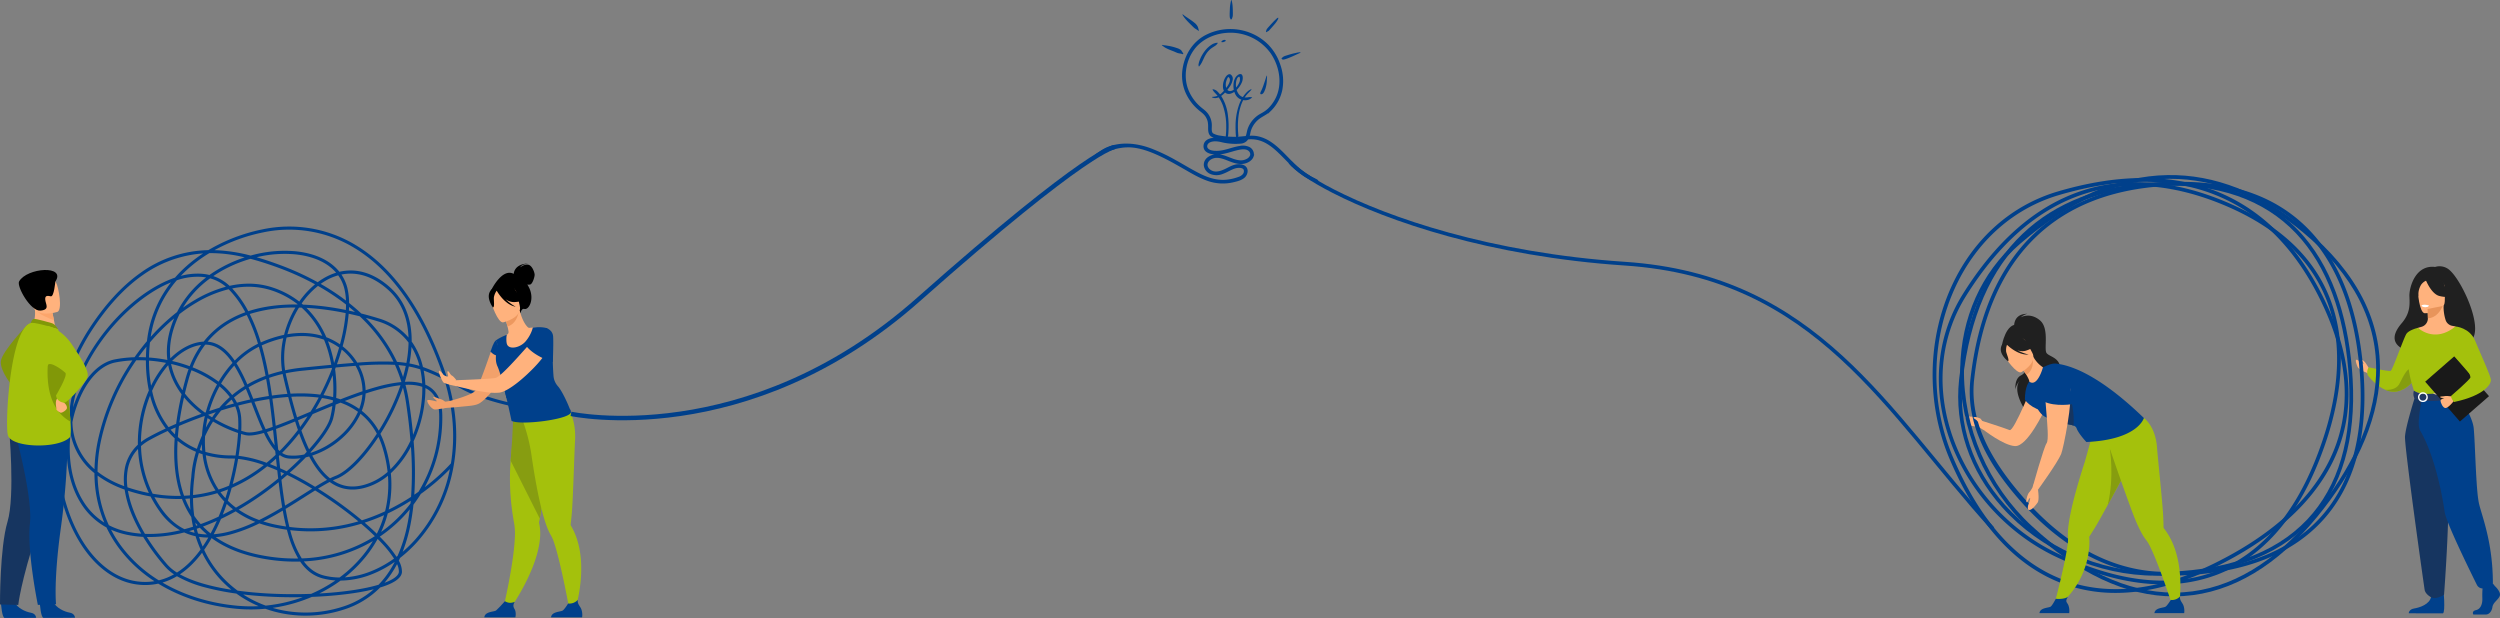 <svg xmlns="http://www.w3.org/2000/svg" width="1685.001" height="416.515" viewBox="0 0 1685.001 416.515">
  <rect x="0" y="0" width="1685.001" height="416.515" fill="#808080" stroke="none"/>
  <g id="Group_2499" data-name="Group 2499" transform="translate(-193.082 -601.297)">
    <path id="Path_3467" data-name="Path 3467" d="M540.414,798.56A81.6,81.6,0,0,1,526,797.283a79.958,79.958,0,0,1-12.7-3.372,103.111,103.111,0,0,1-19.261.021c-19.726-1.839-37.858-7.749-52.895-16.956a41.785,41.785,0,0,1-11.057.869c-9.219-.477-17.946-3.946-25.94-10.309-7.6-6.049-14.162-14.4-19.507-24.815-9.37-18.263-14.007-41.212-13.057-64.622a144.185,144.185,0,0,1,22.453-72.086c10.735-16.712,22.594-29.689,35.248-38.57a80.614,80.614,0,0,1,45.6-15.24,117.293,117.293,0,0,1,36.456-14,86.643,86.643,0,0,1,62.719,10.5c24.981,14.941,44.968,42.747,59.4,82.645q1.239,3.423,2.3,6.828c3.312,1.712,6.888,3.639,10.881,5.791l.262.141c12.479,6.724,31.946,12.1,52.076,14.391a195.2,195.2,0,0,0,19.982,1.241c.28,3.223-.61.251.364,2.091a194.046,194.046,0,0,1-20.582-1.257c-20.38-2.316-40.13-7.785-52.831-14.628l-.262-.141c-3.286-1.771-6.276-3.382-9.052-4.839,5.8,20.028,6.927,39.6,3.331,58.307a102.864,102.864,0,0,1-24.349,49.7,90.317,90.317,0,0,1-11.457,10.682c-.28.617-.568,1.23-.859,1.832a15.143,15.143,0,0,1,2.14,7.652c-.248,3.742-4.5,7.032-12.631,9.779q-1.006.339-2.078.664a59.512,59.512,0,0,1-24.017,14.734,83.713,83.713,0,0,1-26.265,4.24m-22.151-5.237a78.138,78.138,0,0,0,8.1,1.9,81.048,81.048,0,0,0,39.655-2.89,58.169,58.169,0,0,0,20.4-11.574c-10.986,2.746-25.794,4.542-41.75,5.156q-.937.4-1.885.788a104.5,104.5,0,0,1-24.52,6.616M444,776.248c14.413,8.44,31.6,13.866,50.24,15.6a100.893,100.893,0,0,0,14.556.3,76.983,76.983,0,0,1-14.973-8.467,170.9,170.9,0,0,1-20.518-4.012,78.3,78.3,0,0,1-19.561-7.7A42.42,42.42,0,0,1,444,776.248m54.37,8.013a75.655,75.655,0,0,0,15.2,7.526,102.568,102.568,0,0,0,24.992-5.692c-7.79.15-15.767.019-23.634-.417-5.729-.317-11.274-.793-16.561-1.417m-3.722-2.565c6.338.857,13.158,1.5,20.4,1.9,9.743.54,19.651.609,29.147.258a97.462,97.462,0,0,0,16.364-9.031,45.853,45.853,0,0,1-8.183-1.274c-6.265-1.573-11.4-5.308-15.6-11.457a119.332,119.332,0,0,1-19.987-1.133c-16.212-2.267-29.489-7.188-39.693-14.689-1.688,2.964-3.371,5.593-5.014,7.925a71.361,71.361,0,0,0,19.394,25.027q1.553,1.282,3.177,2.477m69.377-6.773a98.173,98.173,0,0,1-14.326,8.674c15.69-.866,29.9-2.9,39.9-5.862a59.456,59.456,0,0,0,5.5-6.555,68.215,68.215,0,0,0,5.423-8.868,75.36,75.36,0,0,1-15.547,8.393,58.372,58.372,0,0,1-20.958,4.218m-108.267-4.231c8.116,4.547,19.969,8.094,34.693,10.392l-.31-.255a73.378,73.378,0,0,1-19.461-24.714,71.587,71.587,0,0,1-6.261,7.346,54.78,54.78,0,0,1-8.661,7.23m146.335-6.873a67.824,67.824,0,0,1-8.469,12.588c6.1-2.262,9.533-4.867,9.7-7.4a11.306,11.306,0,0,0-1.231-5.185M471.355,554.409c-2.283.167-4.425.424-6.477.728a79.974,79.974,0,0,0-34.39,14.016c-12.431,8.725-24.1,21.506-34.69,37.989a142.088,142.088,0,0,0-22.123,71.042c-.936,23.055,3.62,45.636,12.828,63.584,5.209,10.152,11.584,18.272,18.949,24.135,7.646,6.086,15.972,9.4,24.747,9.857a40.059,40.059,0,0,0,8.352-.426,92.692,92.692,0,0,1-24-22.394,83.6,83.6,0,0,1-8.3-13.834,46.1,46.1,0,0,1-17.4-16.533c-6.21-9.95-9.483-22.658-9.465-36.751a91.862,91.862,0,0,1,1.79-17.77c-.645-16.975,6.349-36.627,19.759-55.459,12.859-18.059,29.651-32.545,46.07-39.746q2.752-1.207,5.43-2.113a86.429,86.429,0,0,1,7.62-7.7,95.166,95.166,0,0,1,11.3-8.625M409.332,740.622a81.765,81.765,0,0,0,6.9,11.076,91.251,91.251,0,0,0,25.28,23.048,39.777,39.777,0,0,0,10.23-4.043,30.218,30.218,0,0,1-5.982-5.145,145.572,145.572,0,0,1-14.781-20.1,73.206,73.206,0,0,1-10.312-1.281,52.739,52.739,0,0,1-11.331-3.556m129.935,21.367c3.761,5.07,8.249,8.184,13.612,9.531a44.526,44.526,0,0,0,10.458,1.314A87.226,87.226,0,0,0,579.3,757.582a79.4,79.4,0,0,0,6.475-9.3,100.647,100.647,0,0,1-46.508,13.706m49.741-15.159a80.965,80.965,0,0,1-8.082,12.064A88.629,88.629,0,0,1,566.9,772.735a57.58,57.58,0,0,0,17.317-3.974,73.617,73.617,0,0,0,15.833-8.668,73.655,73.655,0,0,0-8.444-10.567q-1.252-1.337-2.6-2.7M433.47,745.552a144.184,144.184,0,0,0,13.86,18.631,29.019,29.019,0,0,0,6.418,5.317,51.842,51.842,0,0,0,9.177-7.5,70.694,70.694,0,0,0,6.745-8.035q-.949-2.117-1.781-4.313-.866-2.286-1.593-4.633-1.128-.243-2.234-.552a35.945,35.945,0,0,1-5.428-2,93.726,93.726,0,0,1-25.164,3.084m46.392.12c9.715,6.684,22.156,11.109,37.207,13.214a117.965,117.965,0,0,0,18.379,1.142,70.023,70.023,0,0,1-6.89-16.778q-.367-1.283-.713-2.606-4.162-.574-8.317-1.449a82.282,82.282,0,0,1-10.241-2.834,107.478,107.478,0,0,1-19.553,7.5,63.866,63.866,0,0,1-9.872,1.815m50.22-4.74q.237.881.484,1.744a65.256,65.256,0,0,0,7.3,17.283,98.391,98.391,0,0,0,49.279-14.974c-2.831-2.758-5.928-5.563-9.23-8.369q-4.548,1.381-9.134,2.392a115.662,115.662,0,0,1-38.7,1.923m60.369,4.387q1.389,1.4,2.68,2.779a77.1,77.1,0,0,1,8.6,10.761q.353-.266.7-.536a101.769,101.769,0,0,0,6.63-21.381q.969-4.828,1.628-10.053a94.991,94.991,0,0,1-20.242,18.429m22.706-21.559q-.748,7.141-2.043,13.594a107.581,107.581,0,0,1-5.248,18.184,89.342,89.342,0,0,0,8.165-7.962,100.653,100.653,0,0,0,23.678-47.827,145.506,145.506,0,0,1-19.6,16.765q-2.305,3.73-4.952,7.245M468.623,745.444q.57,1.751,1.22,3.466.587,1.549,1.234,3.058c1.252-1.832,2.527-3.844,3.805-6.051a42.172,42.172,0,0,1-6.259-.473m-.689-2.231a39.556,39.556,0,0,0,6.025.593,57.656,57.656,0,0,1-4.805-4.537q-1.04.366-2.091.717.4,1.627.871,3.226m15.5-9.862c-1.61,3.8-3.264,7.23-4.923,10.332a60.152,60.152,0,0,0,10.693-1.848,101.882,101.882,0,0,0,17.359-6.489,62.241,62.241,0,0,1-13.224-7.1c-3.129,1.741-6.441,3.463-9.906,5.109m-51.258,10.073a89.345,89.345,0,0,0,23.634-2.413,44.276,44.276,0,0,1-13.959-13.064,77.179,77.179,0,0,1-5.883-9.716,117.8,117.8,0,0,1-14.248-3.555q-.5-.158-1.006-.323c1.507,8.964,5.447,18.938,11.462,29.071m148.088-7.546c2.912,2.505,5.657,5.006,8.2,7.472a73.57,73.57,0,0,0,4.869-12.524,129.966,129.966,0,0,1-13.065,5.052m-172.424,1.7a49.39,49.39,0,0,0,13.227,4.55,70.811,70.811,0,0,0,8.618,1.156,111.2,111.2,0,0,1-5.5-10.763,73.942,73.942,0,0,1-5.717-18.937,70.87,70.87,0,0,1-18.219-9.441,83.316,83.316,0,0,0,7.59,33.434m63.463.912a56.152,56.152,0,0,0,5.134,4.643c1.393-2.577,2.782-5.391,4.148-8.464-3,1.353-6.1,2.638-9.283,3.821m-9.394,3.092a34.475,34.475,0,0,0,3.711,1.139q-.289-1.039-.551-2.089-1.571.5-3.16.95m133.908-11.9a75.349,75.349,0,0,1-4.458,12.463,92.877,92.877,0,0,0,19.779-19.18c.062-.615.122-1.236.178-1.859q-2.153,1.371-4.449,2.721-5.459,3.205-11.05,5.854M438.556,718.673a75.091,75.091,0,0,0,5,8.065c4.413,6.206,9.488,10.71,15.276,13.529q2.911-.761,5.759-1.666-.717-3.215-1.189-6.527-.181-.269-.359-.54a60.733,60.733,0,0,1-5.928-11.646,99.744,99.744,0,0,1-18.557-1.216m90.962,20.086a113.622,113.622,0,0,0,38.816-1.789q3.845-.848,7.667-1.962a259.282,259.282,0,0,0-29.138-20.841c-2.284,1.416-4.686,2.939-7.184,4.524-3.993,2.532-8.256,5.237-12.7,7.92.748,4.256,1.583,8.321,2.541,12.148m-17.584-3.714a81.667,81.667,0,0,0,8.024,2.107q3.663.771,7.334,1.3c-.829-3.4-1.566-6.976-2.232-10.7-4.247,2.525-8.646,5.007-13.126,7.285m-45.79.763q.207,1.076.442,2.143.526-.176,1.049-.357-.764-.878-1.491-1.786m-.741-4.5a53.939,53.939,0,0,0,4.357,5.537c4.175-1.52,8.209-3.224,12.061-5.031q1.969-4.713,3.829-10.193-.65-.678-1.275-1.377a51.069,51.069,0,0,1-3.4-4.246q-1.462.445-2.938.841a90.333,90.333,0,0,1-13.457,2.532A90.862,90.862,0,0,0,465.4,731.3M382.052,675.9a88.347,88.347,0,0,0-.581,9.928c-.017,13.7,3.146,26.025,9.148,35.643a44.387,44.387,0,0,0,14.161,14.364,86.11,86.11,0,0,1-6.642-33.325,44.37,44.37,0,0,1-16.087-26.61m166.8,37.047a260.052,260.052,0,0,1,29.538,21.342,128.081,128.081,0,0,0,15.636-6.073,75.679,75.679,0,0,0,1.929-23.974,42.254,42.254,0,0,1-10.037,6.2c-9.351,4.022-17.852,4.168-25.266.433a28.835,28.835,0,0,1-3.959-2.422c-2.389,1.243-5.016,2.772-7.841,4.495M495.36,727.1a61.682,61.682,0,0,0,13.8,6.995c5.3-2.616,10.517-5.554,15.516-8.542-.915-5.4-1.7-11.079-2.408-16.964-3.81,3.086-7.741,6.058-11.715,8.847-4.215,2.958-9.353,6.319-15.192,9.664m-8.065-3.845q-1.3,3.789-2.67,7.2c2.372-1.168,4.67-2.371,6.876-3.584a53.989,53.989,0,0,1-4.205-3.618M459.318,719.8a59.824,59.824,0,0,0,3.524,7.4q-.327-3.756-.352-7.622-1.58.139-3.172.224m138.594-17.248a78.155,78.155,0,0,1-1.459,24.506q4.724-2.311,9.358-5.031,2.983-1.752,5.723-3.544a237.6,237.6,0,0,0-.09-33.8,65.483,65.483,0,0,1-13.532,17.87M488.035,721.063a51.807,51.807,0,0,0,5.457,4.7c6.12-3.464,11.492-6.97,15.861-10.036,4.428-3.108,8.652-6.331,12.625-9.587q-.318-2.725-.621-5.5-3.479-1.514-6.787-2.751a103.482,103.482,0,0,1-23.934,14.559q-1.25,4.524-2.6,8.61m36.149-14.041c.716,6.033,1.5,11.854,2.416,17.375,4.178-2.534,8.191-5.079,11.961-7.471,2.178-1.381,4.284-2.717,6.305-3.977q-.836-.5-1.672-1c-5.209-3.087-10.274-5.83-15.144-8.209q-1.906,1.656-3.866,3.281m89.352,12.642s0,.008,0,.013l.016-.023-.015.01m-130.465-4.337q1.349,1.827,2.861,3.52c.152.171.307.341.461.51q.915-2.842,1.786-5.888-2.535,1.006-5.108,1.858m-45.7,1.031a98.721,98.721,0,0,0,18.991,1.459q-5.69-16.429-4.15-38.784-1.556-1.417-3-2.974-.885-.957-1.725-1.962c-4.743,2.194-8.925,4.31-12.334,6.217a32.981,32.981,0,0,0-5.636,3.939c.006.23.013.458.022.687a77.33,77.33,0,0,0,7.828,31.417m16.82-35.618q-1.24,21.318,4.357,37,1.984-.092,3.954-.268a107.888,107.888,0,0,1,.89-12.214,76.288,76.288,0,0,1,3.178-17.128,49.888,49.888,0,0,1-12.379-7.393m14.352,8.172a75.865,75.865,0,0,0-3.066,16.474l-.008.1a105.88,105.88,0,0,0-.875,11.78,88.2,88.2,0,0,0,12.9-2.446q1.123-.3,2.239-.632A57.069,57.069,0,0,1,471,689.763q-1.249-.4-2.463-.85m144.727-7.9a248.878,248.878,0,0,1,.463,36.005q1.448-.98,2.817-1.956a95.731,95.731,0,0,0,13.951-51.6c-.139-8.417-2.622-14.083-7.592-17.323a16.011,16.011,0,0,0-1.689-.958,85.066,85.066,0,0,1-7.95,35.83M420.378,712.039q.974.331,1.971.645a116.559,116.559,0,0,0,12.476,3.2A79.42,79.42,0,0,1,427.5,686.2a27.127,27.127,0,0,0-6.979,14.257,39.654,39.654,0,0,0-.146,11.586m52.817-21.626a54.636,54.636,0,0,0,8.618,23.128q3.575-1.154,7.074-2.616c1.7-6.293,3.02-12.451,3.994-18.2q-1.159-.066-2.262-.067a65.594,65.594,0,0,1-17.423-2.242m147.963-47.55a18.482,18.482,0,0,1,2.889,1.531c5.518,3.6,8.391,10,8.54,19.038a98,98,0,0,1-11.836,48.531A129.616,129.616,0,0,0,638.4,695.934c2.974-18.083,1.5-36.975-4.383-56.3a118.1,118.1,0,0,0-13.966-6.288,63.86,63.86,0,0,1,1.06,8.67c.015.282.029.565.041.848M529.746,702.25c4.684,2.314,9.538,4.954,14.513,7.9q1.3.771,2.6,1.562c2.874-1.767,5.563-3.355,8.032-4.676-4.633-3.885-8.582-9.3-12.028-15.766q-1.12.306-2.236.552c-3.371,3.5-7.029,7-10.881,10.425m29.082,5.136A25.994,25.994,0,0,0,561.594,709c6.933,3.494,14.62,3.334,23.5-.487a40.934,40.934,0,0,0,10.629-6.813,87.94,87.94,0,0,0-3.63-17.082,53.316,53.316,0,0,0-2.545-6.55c-9.567,14.54-20.058,25.065-28.091,28.175q-1.249.484-2.629,1.139m-158.6-5.852a65.818,65.818,0,0,0,17.951,9.726,41.072,41.072,0,0,1,.285-11.165,29.046,29.046,0,0,1,8.942-16.759,87.246,87.246,0,0,1,7.4-36.558,96.812,96.812,0,0,1-1.991-20.247q-3.289-.17-6.522-.1a150.719,150.719,0,0,0-23.821,54.591,103.339,103.339,0,0,0-2.244,20.516m94.737-8.644c-.906,5.381-2.106,11.111-3.638,16.972a101.588,101.588,0,0,0,20.932-12.8,77.329,77.329,0,0,0-17.295-4.168m49.966-2.234c3.674,6.806,7.647,11.887,11.986,15.334,1.337-.664,2.6-1.233,3.784-1.691,7.563-2.929,18-13.493,27.228-27.569q.269-.411.536-.823a42.833,42.833,0,0,0-11.006-13.42,50.576,50.576,0,0,1-12.041,16.142,56.677,56.677,0,0,1-20.487,12.027m-21.368,10.971q.163,1.471.33,2.925,1.068-.9,2.11-1.795-1.229-.581-2.44-1.13m-.263-2.4q2.181.969,4.417,2.039c3.361-2.962,6.5-5.917,9.376-8.813a35.841,35.841,0,0,1-8.054.2,12.11,12.11,0,0,1-5.943-2.309c-.222.215-.442.428-.664.64q.429,4.164.868,8.243m67.576-23.208a54.927,54.927,0,0,1,3.207,7.976,90.73,90.73,0,0,1,3.54,15.968,65.554,65.554,0,0,0,12.828-17.918q.351-.7.689-1.415-1.008-12.424-3.083-26.084a97.572,97.572,0,0,0-1.986-9.729,150.444,150.444,0,0,1-15.195,31.2m-207.609-7.808q.013.307.03.613a43.1,43.1,0,0,0,9.772,25.786,45.692,45.692,0,0,0,5.093,5.215,106.415,106.415,0,0,1,2.265-19.23A152.6,152.6,0,0,1,423.7,626.517a80.352,80.352,0,0,0-11.4,1.371c-8.431,1.648-16.262,8.73-22.05,19.941a79.078,79.078,0,0,0-6.979,20.38m133.153,28.163q2.3.883,4.675,1.895-.293-2.726-.579-5.489-2.027,1.859-4.1,3.594M495.3,690.828a81.933,81.933,0,0,1,18.864,4.7q2.924-2.4,5.763-5.053l.321-.3q-.135-1.314-.27-2.636a50.676,50.676,0,0,1-7.594-12.134c-5.362,1.53-9.7,2.168-12.62,1.458-.866-.211-1.8-.465-2.8-.764-.278,4.367-.821,9.354-1.664,14.729m29.3-1.972a9.992,9.992,0,0,0,4.631,1.715,35.374,35.374,0,0,0,10.325-.648q.869-.909,1.7-1.807a130.266,130.266,0,0,1-5.153-12.369,141.666,141.666,0,0,1-11.5,13.109m-51.678-.693a63.017,63.017,0,0,0,17.692,2.4q1.265,0,2.6.084c.882-5.584,1.434-10.739,1.7-15.2a90.053,90.053,0,0,1-16.843-7.732q-1.355,2.118-2.585,4.353c-1.038,1.885-1.968,3.761-2.8,5.608a68.278,68.278,0,0,0,.238,10.486m70.859.289.168.333a54.476,54.476,0,0,0,20.061-11.7,48.274,48.274,0,0,0,11.747-15.9,47.152,47.152,0,0,0-10.4-5.664q-.679-.269-1.369-.521-1.652.651-3.3,1.314a68.042,68.042,0,0,1-1.658,9.3c-1.4,5.4-6.948,13.711-15.245,22.834m-21.8-1.8c.313.321.631.625.951.91A140.189,140.189,0,0,0,535.276,673.4q-.974-2.809-1.89-5.726c-4.556,1.878-8.873,3.6-12.847,5.042.479,4.439.933,8.874,1.383,13.275l.068.661m-52.837.254q.8.3,1.611.574-.2-2.249-.247-4.529-.755,2.027-1.364,3.955m68.469-13.145c.819,2.307,1.675,4.566,2.572,6.757q1.277,3.12,2.6,5.912c7.863-8.739,12.947-16.456,14.211-21.338a64.288,64.288,0,0,0,1.473-7.887c-4.511,1.834-8.968,3.706-13.275,5.521q-3.606,5.734-7.584,11.035m-83.26,4.391a47.67,47.67,0,0,0,12.826,7.971,87.276,87.276,0,0,1,3.438-8.969,77.813,77.813,0,0,1,1.889-13.007l-.2-.142c-6.058,2.158-11.864,4.441-17.2,6.712q-.471,3.8-.748,7.435M514.4,674.8A58.2,58.2,0,0,0,519.6,683.8q-.529-5.16-1.082-10.357-2.132.745-4.111,1.362m-78.78-24.569a86.884,86.884,0,0,0-6.135,31.331,36.3,36.3,0,0,1,4.644-3.072c3.337-1.866,7.4-3.93,12.01-6.072a61.609,61.609,0,0,1-10.52-22.187m172.132-7.223a99.475,99.475,0,0,1,2.368,11.219q1.771,11.654,2.769,22.434a82.308,82.308,0,0,0,6.222-32.347,30.911,30.911,0,0,0-11.359-1.306M449.46,673.2q.629.736,1.285,1.446.816.882,1.672,1.718.2-2.313.478-4.688-1.756.765-3.435,1.525m47.624.757c1.138.35,2.2.643,3.175.88,2.5.607,6.393.021,11.23-1.345-2.208-4.828-4.306-10.2-6.44-15.671q-.579-1.484-1.163-2.974c-3.057.666-6.011,1.38-8.821,2.111a26.378,26.378,0,0,1,1.994,8.33,77.466,77.466,0,0,1,.025,8.669m81.23-13.466a44.54,44.54,0,0,1,11.435,13.4A147.411,147.411,0,0,0,604.4,643.267c-7.068.747-15.115,2.816-23.51,5.569a35.912,35.912,0,0,1-2.57,11.652m-99.1,5.5a88.077,88.077,0,0,0,15.808,7.3,73.7,73.7,0,0,0-.05-7.855,24.367,24.367,0,0,0-1.95-7.933c-3.175.857-6.347,1.783-9.49,2.761q-2.285,2.736-4.318,5.727M505.958,654.4q.521,1.33,1.038,2.655c2.166,5.549,4.292,11,6.511,15.833,1.518-.468,3.114-1,4.776-1.588-.685-6.261-1.428-12.525-2.29-18.71-3.423.521-6.781,1.136-10.035,1.81m-31.588,11q-.711,3.218-1.141,6.449.213-.4.431-.794,1.251-2.273,2.628-4.427-.96-.6-1.918-1.228m-37.376-18.4a60.622,60.622,0,0,0,11.1,24.518q2.463-1.12,5.1-2.256,1.244-9.5,3.667-19.932a52.279,52.279,0,0,1-5.345-8.75,46.156,46.156,0,0,1-3.669-10.87,70.134,70.134,0,0,0-10.187,15.855q-.338.713-.664,1.436m98.327,19.869q.715,2.272,1.472,4.5,2.585-3.508,5.014-7.218-3.3,1.39-6.486,2.716M518.06,652.29c.843,6.048,1.572,12.168,2.245,18.284,3.886-1.424,8.087-3.1,12.46-4.9-1.435-4.7-2.773-9.564-4.046-14.508-3.579.247-7.146.635-10.659,1.126m-59.54-.848q-1.976,8.778-3.1,16.876c4.659-1.96,9.651-3.921,14.841-5.8a68.562,68.562,0,0,1-11.746-11.08m16.357,11.813q1.272.855,2.55,1.647,1.216-1.795,2.521-3.5-2.535.826-5.03,1.69l-.041.165m55.957-12.221c1.188,4.606,2.468,9.265,3.865,13.837,2.763-1.148,5.583-2.336,8.429-3.535l.659-.278q2.88-4.621,5.5-9.493a104.739,104.739,0,0,0-18.45-.531m-71.717-2.176a66.118,66.118,0,0,0,13.5,12.824l.559-.2a83.2,83.2,0,0,1,6.191-16.144q.68-1.34,1.4-2.64l-.009-.007a72.271,72.271,0,0,0-17.231-9.527q-1.09,2.986-1.971,6.175-1.341,4.85-2.444,9.515m23.311-4.834q-.613,1.115-1.2,2.263a81.234,81.234,0,0,0-5.657,14.37q3.342-1.14,6.754-2.212a72.155,72.155,0,0,1,7.045-7.21,42.712,42.712,0,0,0-6.947-7.211m69.06,7.847q-2.113,3.978-4.4,7.8c3.806-1.6,7.715-3.229,11.665-4.829.046-.475.09-.957.129-1.445a70.382,70.382,0,0,0-7.389-1.528m15.378,2.007a49.259,49.259,0,0,1,9.714,5.315,33.936,33.936,0,0,0,2.174-9.647c-3.919,1.329-7.9,2.794-11.888,4.331m-117.1-79.932q-.959.387-1.929.812c-15.847,6.949-32.747,21.546-45.207,39.045-10.637,14.938-17.158,30.36-18.924,44.452a74.819,74.819,0,0,1,4.684-11.384c6.088-11.79,14.436-19.26,23.506-21.033a83.067,83.067,0,0,1,13.281-1.461q4-5.675,8.359-10.836a77.731,77.731,0,0,1,16.232-39.595m40.812,79.014q-2.294,2.054-4.4,4.31,2.961-.882,5.94-1.692-.689-1.322-1.536-2.618m1.591-1.383a32.561,32.561,0,0,1,2.01,3.449q4.538-1.19,8.927-2.158c-.949-2.4-1.913-4.79-2.9-7.137q-1.511.945-2.964,1.957-2.63,1.834-5.069,3.889m68.9.266q1.465.432,2.872.924c4.988-1.958,9.991-3.822,14.877-5.465a35.124,35.124,0,0,0-4.695-17.119c-4.065.3-8.494.678-13.357,1.121-.147.389-.293.775-.443,1.163a97.638,97.638,0,0,1,.745,19.375m-59.064-7.2c1.084,2.559,2.134,5.169,3.167,7.784q5.385-1.131,10.517-1.917-.837-5.8-1.84-11.481a77.2,77.2,0,0,0-11.844,5.614m50.5,5.271q3.378.552,6.51,1.365a95.46,95.46,0,0,0-.309-14.755q-2.833,6.852-6.2,13.389M515.85,638.3c.7,3.917,1.336,7.89,1.914,11.9q5.366-.756,10.423-1.121c-.994-3.931-1.95-7.906-2.885-11.879q-.179-.759-.333-1.526a90.246,90.246,0,0,0-9.119,2.629m-32.376,3.874a45.2,45.2,0,0,1,7.487,7.689q2.45-2.053,5.087-3.892,1.628-1.135,3.328-2.187a107.657,107.657,0,0,0-7-13.789,71.89,71.89,0,0,0-8.9,12.179m53.75,6.565a97.511,97.511,0,0,1,13.108.84,174.752,174.752,0,0,0,7.858-17.366c-.033-.222-.065-.442-.1-.665-5.885.549-12.382,1.188-19.595,1.908a107.538,107.538,0,0,0-11.486,1.762q.152.755.328,1.5c.928,3.945,1.91,8.053,2.965,12.221q.46-.026.918-.049,3.065-.151,6-.152m-87.4-19.823a43.919,43.919,0,0,0,3.574,10.762,49.784,49.784,0,0,0,4.1,6.982q.946-3.877,2.052-7.877.908-3.287,2.033-6.368a95.449,95.449,0,0,0-11.758-3.5m126.6,1.1a37.187,37.187,0,0,1,4.482,16.6c2.551-.83,5.065-1.594,7.522-2.273a95.658,95.658,0,0,1,16.606-3.245,94.254,94.254,0,0,0-4.347-11.587,190.9,190.9,0,0,0-24.264.508m-141.517-3.358a97.223,97.223,0,0,0,1.4,16.9,71.192,71.192,0,0,1,10.1-15.365,98.941,98.941,0,0,0-11.505-1.538m58.953,1.768a106.5,106.5,0,0,1,7.324,14.275,79.5,79.5,0,0,1,12.294-5.768q-1.048-5.644-2.319-11.1-1.041-4.432-2.211-8.521a54.863,54.863,0,0,0-15.088,11.11m115.92,12.443a31.787,31.787,0,0,1,9.251,1.221,61.239,61.239,0,0,0-1.264-9.528,62.682,62.682,0,0,0-7.726-1.948c-.711,3.388-1.613,6.835-2.693,10.316q1.249-.062,2.432-.062m-145.492-9.684a74.419,74.419,0,0,1,17.532,9.685,73.651,73.651,0,0,1,9.39-12.685c-5.542-8.246-11.57-12.28-18.386-12.291a64.388,64.388,0,0,0-8.535,15.292m138.766-1.5q1.72,3.928,3.084,7.995,1.067-3.743,1.841-7.41c-1.58-.242-3.212-.436-4.925-.585m16.49,1.277a106.828,106.828,0,0,1,13.6,5.886q-.778-2.388-1.644-4.783c-14.269-39.434-33.956-66.876-58.513-81.563a84.583,84.583,0,0,0-61.228-10.251,116.011,116.011,0,0,0-32.7,11.961,108.075,108.075,0,0,1,24.369,3.65,83.713,83.713,0,0,1,30.216-2.9c13.256,1.323,23.5,6.2,29.6,13.833,11.59-2.739,23.439.856,34.243,10.6,9.685,8.736,14.584,21.17,14.473,36.435q.466.65.911,1.321a49.053,49.053,0,0,1,6.677,15.806M510.864,616.43q1.235,4.284,2.327,8.934,1.252,5.335,2.277,10.863a92.68,92.68,0,0,1,9.127-2.608,59.6,59.6,0,0,1,.807-22.083,76.431,76.431,0,0,0-14.54,4.895m16.784-5.353a57.81,57.81,0,0,0-1.009,22.09,109.43,109.43,0,0,1,11.648-1.783c7.184-.718,13.633-1.35,19.462-1.89a84.954,84.954,0,0,0-2.37-9.922,73.33,73.33,0,0,0-2.533-7.028c-7.588-2.661-16.121-3.148-25.2-1.466M450.458,626.9a96.838,96.838,0,0,1,11.877,3.537,67.15,67.15,0,0,1,7.743-14.35c-6.756.9-13.553,4.725-19.62,10.813m159.988,1.669a64.4,64.4,0,0,1,6.757,1.64,47.037,47.037,0,0,0-5.365-12.786,86.21,86.21,0,0,1-1.317,10.746q-.037.2-.075.4m-45.641-9.364c-.95,3.275-2.029,6.6-3.234,9.936,4.088-.368,7.858-.685,11.346-.95a39.1,39.1,0,0,0-8.112-8.986m-9.285-5.619c.712,1.837,1.327,3.637,1.856,5.373a86.436,86.436,0,0,1,2.276,9.343c1.268-3.52,2.394-7.018,3.374-10.458q-.889-.642-1.819-1.236a40.008,40.008,0,0,0-5.686-3.022m46.55,13.928c1.389.1,2.724.231,4.023.389q1.166.142,2.293.316c.027-.143.054-.285.08-.429a81.129,81.129,0,0,0,1.378-13.3,39.874,39.874,0,0,0-20.885-14.36c-2.437-.745-5.1-1.516-7.937-2.28a104.956,104.956,0,0,1,21.048,29.668M565.42,617.029a41.174,41.174,0,0,1,9.856,10.99,207.675,207.675,0,0,1,24.411-.647,104.6,104.6,0,0,0-22.745-30.582c-2.383-.6-4.872-1.177-7.445-1.729a123.215,123.215,0,0,1-4.076,21.968m-90.987-3.155c6.783.569,12.782,4.774,18.252,12.771a56.643,56.643,0,0,1,15.665-11.357,117.917,117.917,0,0,0-7.568-19.368,66.861,66.861,0,0,0-9.789,4.371,57.2,57.2,0,0,0-16.56,13.583m-39.508,10.7a101.367,101.367,0,0,1,12.357,1.649c-1.081-8.877.444-18.253,4.57-28.033a135.617,135.617,0,0,0-16.31,16.216q-.146,1.327-.251,2.669-.3,3.827-.365,7.5M455.461,595.3c-.182.37-.361.744-.536,1.12-4.694,10.064-6.58,19.678-5.654,28.738,6.829-6.745,14.56-10.8,22.207-11.3l.291-.017a59.212,59.212,0,0,1,18.218-15.375,68.715,68.715,0,0,1,9.82-4.407A66.8,66.8,0,0,0,488.931,578.9q-.173-.177-.347-.351a80.44,80.44,0,0,0-21.47,8.884,108.7,108.7,0,0,0-11.653,7.861m-27.369,29.034q2.366,0,4.746.118.066-3.531.344-7.2-2.779,3.43-5.408,7.086h.317M554.41,610.886a42.23,42.23,0,0,1,7.923,3.964q.653.418,1.286.857a119.282,119.282,0,0,0,3.83-21.074,183.35,183.35,0,0,0-26.415-3.525,62.394,62.394,0,0,1,13.376,19.778m-51.632-15.644a120.1,120.1,0,0,1,7.488,19.168,77.608,77.608,0,0,1,15.671-5.127,70.142,70.142,0,0,1,3.333-9.883,68.763,68.763,0,0,1,4.3-8.509h-.316a99.29,99.29,0,0,0-30.481,4.352m75.2-.344c4.235,1.068,8.133,2.176,11.592,3.234a42.242,42.242,0,0,1,20.245,12.97c-.389-11.281-3.782-23.175-13.734-32.151s-20.831-12.467-31.478-10.3a28.452,28.452,0,0,1,4.069,9.274,44.866,44.866,0,0,1,1.1,9.9q2.989,2.37,5.9,4.961,1.17,1.043,2.3,2.1M453.636,572.531a75.617,75.617,0,0,0-17.594,38.122A133.812,133.812,0,0,1,453.8,593.938,67.889,67.889,0,0,1,473.4,570.6a31.425,31.425,0,0,0-3.126-.394,43,43,0,0,0-16.639,2.326m84.3,35.474A47.5,47.5,0,0,1,551.7,609.97a59.083,59.083,0,0,0-13.884-19c-.606-.02-1.208-.036-1.816-.048a66.568,66.568,0,0,0-4.807,9.293,68.217,68.217,0,0,0-2.986,8.643,58.005,58.005,0,0,1,9.73-.848m31.706-15.046q2.088.444,4.1.912-1.975-1.741-3.99-3.377-.033,1.211-.106,2.465m-78.665-14.937a69.712,69.712,0,0,1,10.826,15.342c10.486-3.446,21.836-4.677,33.055-4.545L535,588.6a57.437,57.437,0,0,0-18.013-9.434,51.222,51.222,0,0,0-26.01-1.146m47.689,10.893a181.981,181.981,0,0,1,28.922,3.617q.1-1.89.109-3.673a152.2,152.2,0,0,0-18.906-12.547,55.735,55.735,0,0,0-10.987,11.863q.437.367.862.739M476.092,571.21a67.255,67.255,0,0,0-18.273,19.744q4.065-2.889,8.245-5.323a83.661,83.661,0,0,1,20.679-8.77,27.863,27.863,0,0,0-10.651-5.652m26.036,3.58a50.408,50.408,0,0,1,15.5,2.39,59.6,59.6,0,0,1,18.55,9.68,58.348,58.348,0,0,1,10.644-11.641,182.222,182.222,0,0,0-23.58-10.745c-7.471-2.786-14.05-4.877-19.91-6.419a89.489,89.489,0,0,0-14.42,5.484,84.322,84.322,0,0,0-10.661,6.146,30.143,30.143,0,0,1,10.96,6.576,59.244,59.244,0,0,1,12.914-1.471m48.486.153a154.9,154.9,0,0,1,17.037,11.239,40.454,40.454,0,0,0-1.008-7.762,26.246,26.246,0,0,0-4.23-9.237,36.433,36.433,0,0,0-8.781,3.793q-1.53.9-3.018,1.968m-43.125-17.967c5.634,1.628,11.13,3.543,16.487,5.54a184,184,0,0,1,24.637,11.3,44.437,44.437,0,0,1,3.956-2.641,39.292,39.292,0,0,1,8.443-3.775c-5.821-6.788-15.341-11.138-27.577-12.36a80.094,80.094,0,0,0-25.945,1.933m-31.9-2.759a94.859,94.859,0,0,0-14.143,10.375q-2.692,2.4-5.127,4.972a42.84,42.84,0,0,1,14.119-1.441,32.969,32.969,0,0,1,5.218.813A85.367,85.367,0,0,1,488,561.659a90.987,90.987,0,0,1,11.4-4.584,95.711,95.711,0,0,0-23.817-2.857" transform="translate(-141.397 217.695)" fill="#00408b"/>
    <path id="Path_3503" data-name="Path 3503" d="M1714.382,945.684s-2.437-2.656-5.69-2.235c-1.662.216-4.065-2.4-3.944-.7s2.527,5.626,3.346,6.3c1.606,1.322,5.14.886,5.14.886l4.334,2.671Z" transform="translate(-187.264 -61.337)" fill="#ffb27d"/>
    <path id="Path_3539" data-name="Path 3539" d="M2480.239,839.9s-1.241-2.049-2-3.182-2.272-2.546-2.659-2.182,1.162,1.863,1.092,2.363-2.665-1.181-2.945-1.559c-.562-.759-2.047-1.577-2.229-.623s.922,3.955,1.422,4.818a9.467,9.467,0,0,0,3.752,2.636c1.158.41,3.141,1.364,3.141,1.364Z" transform="translate(-690.561 9.482)" fill="#ffb27d"/>
    <path id="Path_3544" data-name="Path 3544" d="M2582.8,652.225a10.092,10.092,0,0,0-7.979-.854c-13.552-1.592-17.506,14.214-17.323,19.652s.8,11.28-5.248,18.344c-17.482,20.408,19.132,21.308,19.132,21.308.31-16.306,19.856-10.356,19-8.7,25.056,6.013,2.491-44.522-7.582-49.748" transform="translate(-740.478 129.844)" fill="#202020"/>
    <path id="Path_3540" data-name="Path 3540" d="M2529.747,800.62a35.716,35.716,0,0,1-3.645,5.513c-2.832,3.547-7.2,7.645-12.682,8.454a13.613,13.613,0,0,1-7.534-1.223l-.009,0c-6.659-2.956-11.666-9.754-11.666-9.754a5.474,5.474,0,0,1,.747-5.372s13.446,3.024,14.727,2.384,8.75-22.16,10.528-24.864,7.841-4.108,7.841-4.108Z" transform="translate(-705.234 50.599)" fill="#a4c10c"/>
    <path id="Path_3541" data-name="Path 3541" d="M2549.131,858.4c-2.832,3.547-7.2,7.645-12.682,8.454a13.615,13.615,0,0,1-7.534-1.223c.26.034,6.911.856,9.562-3.887,2.7-4.838,5.628-12.522,9.645-9.961,1.733,1.105,1.656,3.852,1.01,6.616" transform="translate(-728.264 -1.672)" fill="#859d0f"/>
    <path id="Path_3545" data-name="Path 3545" d="M2598.633,1283.03s1.477,15.862-.325,16.749l-23.052-.047s0-2.66,3.7-3.251,10.207-2.759,11.307-7.587,8.367-5.863,8.367-5.863" transform="translate(-758.683 -285.081)" fill="#00408b"/>
    <path id="Path_3546" data-name="Path 3546" d="M2617,805.21c-4.744-10.638-7.646-13.692-7.092-16.994.413-2.457-1.256-45.82-1.256-45.82-.563-.174-1.691-.331-2.308-.468a5.788,5.788,0,0,1-4.226-3.676,29.5,29.5,0,0,1-1.435-9.784l-.608.12-10.217,2.023s.232,3.215.239,6.244c0,.025,0,.05,0,.075a5.876,5.876,0,0,1-4.241,5.682c-1.29.372-2.413.691-2.413.691a93.683,93.683,0,0,0-4.469,21.715c-.716,11,6.823,15.784-.057,37.773-7.023,22.458,40.7,8.3,38.082,2.417" transform="translate(-760.624 78.941)" fill="#ffb27d"/>
    <path id="Path_3547" data-name="Path 3547" d="M2597.946,699.446s13.527.223,13.536-8.2,1.762-14.072-6.874-14.571-10.318,2.715-11.005,5.527.825,16.972,4.344,17.248" transform="translate(-770.618 112.977)" fill="#ffb27d"/>
    <path id="Path_3548" data-name="Path 3548" d="M2597.6,675.425a8.4,8.4,0,0,0-3.877,3.03,13.618,13.618,0,0,0-1.828,7.736s-2.791-6.719.345-10.52c3.325-4.031,5.36-.245,5.36-.245" transform="translate(-768.851 114.818)" fill="#202020"/>
    <path id="Path_3560" data-name="Path 3560" d="M2605.786,726.938a3.4,3.4,0,0,1-2.8,1.14,2.489,2.489,0,0,1-2.085-1.376,9.089,9.089,0,0,1,4.886.236" transform="translate(-775.516 80.257)" fill="#ebf3fa"/>
    <path id="Path_3549" data-name="Path 3549" d="M2615.337,788.184a91.815,91.815,0,0,1,0,10.655c-.229,3.852-4.125,9.012-4.678,10.289-1.387,3.2-2.952,3.722-2.952,3.722l-12.1,2.966-4.255,1.042-13.42-4.008s-6.113-17.061-3.658-26.666a73.809,73.809,0,0,1,6.2-16.273s10.951,10.723,25.21-.91Z" transform="translate(-757.654 52.336)" fill="#a4c10c"/>
    <path id="Path_3550" data-name="Path 3550" d="M2574.979,904.16s-6.646,20.686-7.073,27.729,12.7,100.053,13.233,103.3c.5,3.059,4.3,5.009,4.3,5.009a5.747,5.747,0,0,0,4.24.326c3.46-.977,4.553-2.146,4.553-2.146s5.173-66.334,1.972-90.03a375.156,375.156,0,0,1-3.239-44.187Z" transform="translate(-753.851 -36.385)" fill="#163560"/>
    <path id="Path_3551" data-name="Path 3551" d="M2620.849,902.364s10.138,13.6,11.083,22.8,1.483,41.493,3.5,50.457,9.411,26.214,9.411,54.173a5.575,5.575,0,0,1-3.143,2.456,25.826,25.826,0,0,1-2.764.764,4.346,4.346,0,0,1-4.861-2.307c-5-10.07-20.933-42.548-21.75-49.29-.578-4.771-5.609-36.348-16.581-54.877-2.634-4.448,1.616-22.138,1.616-22.138Z" transform="translate(-771.563 -35.206)" fill="#00408b"/>
    <path id="Path_3562" data-name="Path 3562" d="M2605.234,727.284s-.234.993-2.7.84c0,0-2.075-.128-2.011-1.22a6.675,6.675,0,0,1,4.715.38" transform="translate(-775.264 80.137)" fill="#fff"/>
    <path id="Path_3552" data-name="Path 3552" d="M2584.7,894.865s2.668,2.111,7.968,2.217c6.331.128,22.018-1.614,22.018-1.614a12.968,12.968,0,0,1,.669,4s-19.16,4.833-30.261.706a7.014,7.014,0,0,1-.395-5.313" transform="translate(-764.634 -30.283)" fill="#233862"/>
    <path id="Path_3553" data-name="Path 3553" d="M2598.673,904.7a3.295,3.295,0,1,1,2.889-3.27,3.1,3.1,0,0,1-2.889,3.27m0-5.581a2.349,2.349,0,1,0,1.931,2.312,2.15,2.15,0,0,0-1.931-2.312" transform="translate(-772.157 -32.449)" fill="#fff"/>
    <path id="Path_3507" data-name="Path 3507" d="M1826.069,751.4c-38.937,0-77.514-17.17-103.193-45.931-21.99-24.628-32.173-55.169-28.673-86l.522.059-.522-.059c4.787-42.164,19.037-74.835,42.354-97.108,22.116-21.126,52.223-32.8,89.485-34.7,43.592-2.222,77.136,10.194,99.7,36.907,9.869,11.686,17.632,26.171,23.073,43.054,4.954,15.37,8.024,32.824,9.124,51.877,1.162,20.125-.62,38.417-5.3,54.366-4.775,16.283-12.615,30.281-23.3,41.6-22.5,23.842-57.248,35.93-103.267,35.93m9.73-262.941q-4.767,0-9.7.252c-37,1.887-66.884,13.464-88.813,34.411-23.134,22.1-37.278,54.555-42.036,96.468-3.466,30.527,6.624,60.778,28.412,85.179,25.483,28.54,63.767,45.58,102.41,45.58,45.718,0,80.206-11.978,102.5-35.6,10.573-11.2,18.331-25.056,23.059-41.178,4.644-15.833,6.412-34.005,5.257-54.01-1.1-18.964-4.149-36.33-9.075-51.616-5.4-16.751-13.1-31.117-22.877-42.7-20.636-24.434-50.594-36.788-89.137-36.788" transform="translate(-179.902 237.179)" fill="#00408b"/>
    <path id="Path_3568" data-name="Path 3568" d="M-5638.175-1825.95" transform="translate(6214.083 2704.256)" fill="none" stroke="#00408b" stroke-width="2"/>
    <path id="Path_3508" data-name="Path 3508" d="M1824.679,750.736c-39.141,0-77.921-17.261-103.736-46.174-21.958-24.592-32.217-55.05-28.933-85.842h0l.164-1.445h0c4.887-41.99,19.181-74.563,42.491-96.83,22.246-21.249,52.51-32.992,89.951-34.9,43.834-2.235,77.576,10.269,100.29,37.165,9.93,11.758,17.739,26.326,23.21,43.3,4.973,15.427,8.054,32.942,9.158,52.058,1.167,20.21-.625,38.583-5.325,54.613-4.808,16.394-12.705,30.491-23.473,41.9-22.647,23.993-57.569,36.158-103.8,36.158m9.73-262.94c-3.148,0-6.4.085-9.667.251-36.823,1.878-66.548,13.388-88.347,34.211-23.008,21.978-37.077,54.285-41.815,96.024-3.442,30.319,6.584,60.369,28.232,84.613,25.348,28.389,63.429,45.337,101.868,45.337,45.51,0,79.819-11.9,101.974-35.372,10.493-11.116,18.195-24.872,22.89-40.883,4.62-15.753,6.379-33.842,5.228-53.763-1.091-18.9-4.134-36.208-9.042-51.435-5.37-16.661-13.021-30.944-22.74-42.452-20.471-24.239-50.274-36.53-88.581-36.53" transform="translate(-178.512 238.568)" fill="#00408b"/>
    <path id="Path_3509" data-name="Path 3509" d="M1805.833,757.689c-21.867,0-45.932-6.21-71.957-18.606-35.153-16.744-62.6-48.835-73.413-85.843-9.263-31.69-5.322-63.642,11.095-89.97,22.453-36.007,49.368-59.377,80-69.458,29.051-9.562,61.253-7.156,95.711,7.152,40.313,16.739,65.256,42.374,74.137,76.192,3.885,14.794,4.665,31.21,2.317,48.792-2.137,16.007-6.871,33.085-14.07,50.76-7.605,18.669-17.08,34.417-28.161,46.8-11.313,12.647-24.411,21.913-38.929,27.539a100.823,100.823,0,0,1-36.726,6.637M1672,563.547l.446.278c-16.256,26.07-20.155,57.72-10.977,89.119,10.733,36.725,37.97,68.572,72.856,85.189,41.276,19.66,77.562,23.676,107.852,11.937,14.362-5.566,27.324-14.738,38.525-27.26,11-12.3,20.412-27.943,27.971-46.5,7.166-17.592,11.877-34.583,14-50.5,2.329-17.445,1.558-33.725-2.292-48.385-8.793-33.485-33.53-58.883-73.524-75.489-34.219-14.209-66.175-16.606-94.979-7.124-30.389,10-57.114,33.223-79.434,69.016Z" transform="translate(-154.978 236.738)" fill="#00408b"/>
    <path id="Path_3472" data-name="Path 3472" d="M1804.442,757.025c-21.936,0-46.251-6.284-72.27-18.677-35.337-16.832-62.925-49.092-73.8-86.3-9.321-31.892-5.352-64.053,11.176-90.559,22.546-36.156,49.592-59.628,80.386-69.764,29.222-9.618,61.594-7.205,96.217,7.171,40.534,16.831,65.62,42.63,74.562,76.68,3.909,14.886,4.694,31.4,2.334,49.072-2.144,16.067-6.894,33.2-14.118,50.938-7.636,18.746-17.155,34.564-28.292,47.015-11.391,12.733-24.582,22.064-39.208,27.732a101.931,101.931,0,0,1-36.989,6.687M1671.675,562.82c-16.145,25.892-20.015,57.333-10.9,88.531,10.676,36.53,37.768,68.207,72.471,84.736,41.089,19.57,77.181,23.58,107.276,11.916,14.254-5.524,27.122-14.631,38.247-27.067,10.945-12.235,20.312-27.809,27.839-46.29,7.143-17.536,11.838-34.468,13.955-50.324,2.317-17.351,1.551-33.536-2.275-48.1-8.732-33.254-33.327-58.488-73.1-75-34.054-14.141-65.839-16.531-94.473-7.105-30.223,9.948-56.818,33.065-79.044,68.71" transform="translate(-153.587 238.129)" fill="#00408b"/>
    <path id="Path_3510" data-name="Path 3510" d="M1840.74,756.6c-31.73,0-64.324-15.248-97-45.406-29.621-27.338-46.913-67.485-46.256-107.395.563-34.175,14.259-64.559,38.568-85.554l.355.411-.355-.411c33.245-28.715,67.025-43.565,100.4-44.138,31.644-.544,62.758,11.713,92.439,36.43,34.724,28.916,51.524,61.914,49.931,98.076-.7,15.818-4.961,32.289-12.675,48.953-7.022,15.171-16.942,30.6-29.482,45.872-13.246,16.126-27.444,28.79-42.2,37.639-15.065,9.034-30.858,14.179-46.938,15.288q-3.385.233-6.788.234m-2.272-281.423c-.666,0-1.329.006-2,.018-33.115.568-66.662,15.33-99.709,43.873-24.07,20.79-37.634,50.888-38.191,84.749-.652,39.6,16.509,79.447,45.906,106.578,34.78,32.1,69.423,47.2,102.975,44.885,15.908-1.1,31.537-6.19,46.454-15.136,14.649-8.785,28.753-21.367,41.92-37.4,12.482-15.2,22.352-30.551,29.336-45.639,7.654-16.535,11.885-32.868,12.576-48.544,1.577-35.8-15.091-68.5-49.541-97.192-28.849-24.024-59.029-36.2-89.729-36.2" transform="translate(-182.488 245.922)" fill="#00408b"/>
    <path id="Path_3511" data-name="Path 3511" d="M1839.351,755.935h0c-31.906,0-64.708-15.34-97.493-45.6-29.771-27.476-47.15-67.828-46.489-107.941.562-34.127,14.147-64.5,38.271-85.616v0l1.1-.951h0c33.2-28.519,66.946-43.267,100.314-43.84,31.826-.552,63.1,11.766,92.917,36.6,34.909,29.07,51.8,62.266,50.192,98.667-.7,15.914-4.988,32.476-12.741,49.226-7.048,15.227-17,30.713-29.581,46.029-13.3,16.191-27.56,28.909-42.389,37.8-15.165,9.094-31.066,14.272-47.262,15.39-2.263.156-4.564.235-6.838.235m-2.272-281.422c-.662,0-1.32.005-1.983.017-32.94.566-66.331,15.267-99.247,43.7-23.912,20.653-37.385,50.56-37.939,84.211-.649,39.4,16.425,79.039,45.672,106.031,32.327,29.836,64.512,44.923,95.771,44.924q3.339,0,6.661-.229c15.792-1.09,31.313-6.149,46.13-15.034,14.578-8.742,28.619-21.27,41.732-37.235,12.443-15.149,22.28-30.452,29.238-45.483,7.614-16.447,11.823-32.688,12.509-48.27,1.567-35.566-15.014-68.067-49.28-96.6-28.707-23.906-58.74-36.027-89.264-36.027" transform="translate(-181.099 247.312)" fill="#00408b"/>
    <path id="Path_3473" data-name="Path 3473" d="M1766.083,758.075a101.229,101.229,0,0,1-35.438-6.2c-31.817-11.814-57.38-40.043-75.978-83.9-15.735-37.111-14.96-80.817,2.074-116.915,14.586-30.911,39.579-52.959,70.377-62.082,42.122-12.477,79.019-12.1,109.67,1.124,29.072,12.541,52.366,36.518,69.236,71.265,19.736,40.65,21.456,77.638,5.113,109.935-7.149,14.128-17.818,27.381-31.709,39.39-12.648,10.933-28.043,20.913-45.757,29.661-18.711,9.241-36.865,14.935-53.956,16.922a118.068,118.068,0,0,1-13.632.8M1727.272,489.5l.155.522c-30.5,9.034-55.25,30.876-69.7,61.5-16.9,35.822-17.672,79.2-2.055,116.025,18.475,43.575,43.829,71.6,75.354,83.309,14.949,5.551,31.287,7.345,48.565,5.336,16.967-1.973,35-7.631,53.6-16.816,17.632-8.708,32.95-18.636,45.527-29.509,13.784-11.916,24.366-25.056,31.45-39.058,16.182-31.978,14.459-68.641-5.121-108.97-16.752-34.5-39.862-58.305-68.688-70.741-30.411-13.119-67.06-13.483-108.93-1.08Z" transform="translate(-146.993 242.112)" fill="#00408b"/>
    <path id="Path_3474" data-name="Path 3474" d="M1764.7,757.414A102.177,102.177,0,0,1,1729,751.167c-32.013-11.886-57.715-40.25-76.394-84.3-15.815-37.3-15.035-81.226,2.085-117.508,14.676-31.1,39.829-53.286,70.828-62.469,42.29-12.526,79.354-12.137,110.165,1.153,29.236,12.612,52.654,36.707,69.6,71.614,19.841,40.865,21.559,78.07,5.108,110.582-7.192,14.213-17.919,27.54-31.882,39.612-12.7,10.974-28.142,20.988-45.911,29.763-18.786,9.278-37.02,15-54.195,16.993a119.157,119.157,0,0,1-13.715.809m-38.45-268.088C1695.951,498.3,1671.358,520,1657,550.441c-16.816,35.638-17.581,78.789-2.044,115.431,18.395,43.383,43.607,71.278,74.939,82.911,14.839,5.51,31.065,7.292,48.228,5.3,16.883-1.963,34.837-7.6,53.362-16.746,17.577-8.68,32.843-18.574,45.373-29.407,13.713-11.854,24.236-24.921,31.277-38.836,16.073-31.764,14.348-68.209-5.127-108.323-16.674-34.343-39.661-58.027-68.322-70.391-30.251-13.05-66.735-13.4-108.435-1.05" transform="translate(-145.605 243.502)" fill="#00408b"/>
    <path id="Path_3512" data-name="Path 3512" d="M1848.588,751.4c-38.936,0-71.892-20.441-97.572-49.2-21.99-24.628-37.795-51.9-34.295-82.727,4.787-42.164,19.037-74.835,42.354-97.108,22.116-21.126,52.223-32.8,89.485-34.7,43.594-2.222,77.136,10.194,99.7,36.907,9.869,11.686,17.632,26.171,23.074,43.054,4.954,15.37,8.024,32.824,9.125,51.877,1.163,20.125-.62,38.417-5.3,54.366-4.775,16.283-12.616,30.28-23.3,41.6-22.5,23.842-57.248,35.93-103.267,35.93m-131.344-131.87.522.059c-3.466,30.527,13.213,57.774,35,82.176,25.484,28.541,57.179,48.583,95.821,48.583,45.718,0,80.206-11.978,102.5-35.6,10.573-11.2,18.331-25.056,23.06-41.178,4.643-15.833,6.412-34.005,5.256-54.01-1.1-18.964-4.149-36.33-9.076-51.616-5.4-16.751-13.1-31.117-22.876-42.7-22.337-26.449-55.592-38.741-98.84-36.536-37,1.887-66.884,13.464-88.813,34.411-23.135,22.1-37.277,54.555-42.036,96.468Z" transform="translate(-194.808 237.179)" fill="#00408b"/>
    <path id="Path_3513" data-name="Path 3513" d="M1847.182,750.737a114,114,0,0,1-54.1-13.9c-15.561-8.3-30.369-20.261-44.015-35.543-12.309-13.786-21.084-26.615-26.825-39.221-6.815-14.964-9.317-29.38-7.65-44.072,4.807-42.338,19.131-75.159,42.575-97.552,22.246-21.25,52.51-32.992,89.951-34.9,43.836-2.231,77.576,10.27,100.29,37.164,9.93,11.758,17.739,26.326,23.21,43.3,4.973,15.429,8.055,32.945,9.159,52.059,1.167,20.208-.625,38.583-5.326,54.613-4.809,16.395-12.706,30.491-23.473,41.9-22.647,23.993-57.568,36.159-103.8,36.159m-130.1-132.455c-2.928,25.791,8.136,51.723,34.821,81.609,28.641,32.077,60.7,48.34,95.278,48.34,45.51,0,79.819-11.9,101.974-35.372,10.494-11.116,18.195-24.871,22.891-40.883,4.62-15.753,6.379-33.842,5.228-53.763-1.092-18.9-4.134-36.208-9.042-51.435-5.371-16.662-13.022-30.945-22.74-42.451-22.182-26.266-55.234-38.474-98.248-36.279-36.824,1.878-66.548,13.388-88.348,34.211-23.008,21.977-37.077,54.284-41.815,96.024m7.176,44.677c5.685,11.994,14.17,24.234,25.894,37.365a185.752,185.752,0,0,0,15.442,15.425,192.079,192.079,0,0,1-14.776-14.888c-11.86-13.283-20.667-25.808-26.56-37.9" transform="translate(-193.402 238.567)" fill="#00408b"/>
    <path id="Path_3528" data-name="Path 3528" d="M1930.42,988.976c-.064.114-.131.233-.2.351-1.58,2.746-5.2,9.475-9.2,16.838-1.888,3.494-3.865,7.131-5.741,10.552-3.231,5.906-6.172,11.165-7.887,13.945-1.745,2.826-3.029,4.812-3.549,5.606l0,0a1.32,1.32,0,0,0-.169.82,42.856,42.856,0,0,1-.114,7.405A56.809,56.809,0,0,1,1885,1081.29l-4.8.71s6.8-25.181,8.8-39.417a27.361,27.361,0,0,0,.368-5.643c-.355-3.708.3-9.154,1.55-15.406,2.218-11.11,6.285-24.746,9.821-35.661.224-.7,6.979-25.13,6.979-25.13,5.669,4.955,26.347,7,26.347,7s3.506,8.525-3.641,21.236" transform="translate(-302.436 -73.525)" fill="#a4c10c"/>
    <path id="Path_3554" data-name="Path 3554" d="M1850.858,1310.041H1870.9a11.008,11.008,0,0,0-.567-5.373c-1-2.224-2.433-2.295-.182-5.781-1.274,1.312-5.368,1.854-8.266,1.464-.356.576-2.29,4.438-3.476,5.29-1.31.942-7.151.606-7.555,4.4" transform="translate(-283.176 -295.489)" fill="#00408b"/>
    <path id="Path_3534" data-name="Path 3534" d="M1999.023,1020.337c-.064.114-.131.233-.2.351-1.58,2.746-10.124,18.528-14.116,25.89,4.625-19.031,1.408-38.061,1.408-38.061Z" transform="translate(-371.037 -104.886)" fill="#869d0f"/>
    <path id="Path_3514" data-name="Path 3514" d="M1801.155,752.8s-.794-8.649,8.871-8.649a11.35,11.35,0,0,0-4.443,2.383s6.164-3.619,12.872,1.942,2.54,19.506,4.58,22.154,9.983,3.178,9.012,11.739-25.21,19.284-23.654,26.367c0,0-9.5-13.964-2.706-20.337,0,0-3.311,3.119-3.649,6.826,0,0-.9-7.238,3.707-9.552,4.076-2.049,7.415-9.541,7.061-10.88s-11.65-21.993-11.65-21.993" transform="translate(-250.54 68.649)" fill="#202020"/>
    <path id="Path_3515" data-name="Path 3515" d="M1769.934,875.033s-13.75,34.7-16.713,33.411-20.425-6.831-20.425-6.831.624,4.946.905,5.17c2.556,2.026,15.411,11.941,23.113,12.446,8.55.56,20.132-24.632,20.132-24.632Z" transform="translate(-205.679 -17.266)" fill="#ffb27d"/>
    <path id="Path_3516" data-name="Path 3516" d="M1788.128,765.514c-.131-.527,11.449,5.234,12.036,5.885,5.431,6.024,3.883,13.886.775,13.962-1.993.048-1.607,3.362-1.607,3.362l-22.2-9.393s2.674-15.589,11-13.815" transform="translate(-234.779 54.717)" fill="#202020"/>
    <path id="Path_3517" data-name="Path 3517" d="M1825.21,877.136s-2.957,3.063-2.957,12.228c0,0,4.074,6.432,14.64,8.059,0,0-9.085-20.292-11.684-20.287" transform="translate(-264.399 -18.646)" fill="#00408b"/>
    <path id="Path_3529" data-name="Path 3529" d="M1980.758,961.242l-.068-3.749c7.47.942,25.756-8.926,25.756-8.926s7.815,5.2,8.884,20.041c.522,7.245,3.825,37.886,4.191,47.035.133,3.316.178,5.683.193,6.628a.015.015,0,0,0,0,.009,1.3,1.3,0,0,0,.318.772,42.825,42.825,0,0,1,4.047,6.2c11.4,21.208,5.438,50.024,5.438,50.024l-2.647-.673s-9.638-29.873-15.937-42.795a27.036,27.036,0,0,0-2.853-4.883c-2.369-2.877-4.866-7.762-7.328-13.641-4.653-11.116-19.994-56.046-19.994-56.046" transform="translate(-368.399 -65.533)" fill="#a4c10c"/>
    <path id="Path_3555" data-name="Path 3555" d="M2076.4,1309.764h20.046a11.01,11.01,0,0,0-.567-5.373c-1-2.224-2.575-3.235-2.2-5.926a7.218,7.218,0,0,1-6.248,2.39c-.355.576-2.292,3.657-3.478,4.509-1.31.942-7.151.606-7.555,4.4" transform="translate(-431.227 -295.212)" fill="#00408b"/>
    <path id="Path_3518" data-name="Path 3518" d="M1843.9,878.447c2.693.459-.44,2.6,3.264,3,5.271.575,10.713.969,13.564,2.106a3.062,3.062,0,0,1,1.952,1.581c1.236,3.716,6.681,9.449,6.681,9.449C1904.263,893,1908.1,878.4,1908.1,878.4c-22.655-22-43.484-34.977-59.389-36.694-2.722-.295-6.164,1.433-8.615,2.524-5.571,2.48-9.232,9.628-9.232,9.628s2.806,22.847,13.037,24.592" transform="translate(-270.049 4.635)" fill="#00408b"/>
    <path id="Path_3530" data-name="Path 3530" d="M1878.3,903.2c5.271.576,10.713.969,13.564,2.106a55.585,55.585,0,0,0-7.05-30.5s-5.359,21.809-6.514,28.4" transform="translate(-301.19 -17.111)" fill="#163560"/>
    <path id="Path_3519" data-name="Path 3519" d="M1847.044,866.191s13.255-.724,15.611,7.6-4.419,41.54-5.879,44.969c-2.658,6.242-15.6,24.057-15.6,24.057l-3.568-1.833s7.437-26.831,9.364-29.524c3.023-4.228-3.9-41.645.069-45.266" transform="translate(-274.48 -11.45)" fill="#ffb27d"/>
    <path id="Path_3535" data-name="Path 3535" d="M1830.381,1076.652a16.419,16.419,0,0,1-3.269,6.073c-.995,1-1.883,3.99-1.929,5.533,0,0-.162,1.277.395,1.152s1.178-2.895,2.17-2.757a19.213,19.213,0,0,1-1.053,3.964c-.525.871-.836,3.565-.09,3.893,1.807.8,4.48-2.612,6.069-4.75s.026-10.814.026-10.814Z" transform="translate(-266.309 -149.611)" fill="#ffb27d"/>
    <path id="Path_3531" data-name="Path 3531" d="M1874.949,880.221c-.035.2-12.544,2.3-20.368-1.669,0,0-6.536-20.477,2.8-19.5s14.872,3.922,15.107,8.393,2.456,12.773,2.456,12.773" transform="translate(-284.16 -6.755)" fill="#00408b"/>
    <path id="Path_3520" data-name="Path 3520" d="M1830.26,835.825s-3.686,13.751-9.232,9.628c.156-.663-.811-2.594-1.952-4.554-1.457-2.505-3.194-5.065-3.194-5.065l7.5-6.573.448-.393a19.811,19.811,0,0,0,6.427,6.957" transform="translate(-260.219 13.038)" fill="#ffb27d"/>
    <path id="Path_3521" data-name="Path 3521" d="M1815.885,836.586s1.734,2.555,3.192,5.062c4.663-2.874,4.668-8.648,4.309-11.638Z" transform="translate(-260.22 12.289)" fill="#ed985f"/>
    <path id="Path_3522" data-name="Path 3522" d="M1791.92,814.267s11.322-6.3,7.29-13.291-5.286-12.512-12.686-8.785-7.253,7.2-6.475,9.858,8.821,13.676,11.87,12.218" transform="translate(-236.462 37.901)" fill="#ffb27d"/>
    <path id="Path_3523" data-name="Path 3523" d="M1775.023,796.163c.518-3.1,2.1-3.4,3.195-3.193a9.055,9.055,0,0,1,11.013-4.216,15.414,15.414,0,0,0,8.924,5.36s-1.315,2.445-6.728,3.958a9.25,9.25,0,0,1-5.34-.427,30.225,30.225,0,0,0,7.684,2.9c-7.134.653-13.922-5.869-14.626-6.567a10.156,10.156,0,0,0-.561,4.674c.47,2.1,2.337,5.91,1.2,6.4,0,0-5.535-4.233-4.757-8.888" transform="translate(-233.348 39.71)" fill="#202020"/>
    <path id="Path_3524" data-name="Path 3524" d="M1727.841,950.14a3.745,3.745,0,0,1-4.081-1.2c-1.052-1.072-2.935-1.653-1.961-2.227s3.568.606,4.177.814,1.865,2.614,1.865,2.614" transform="translate(-198.281 -64.214)" fill="#ffb27d"/>
    <path id="Path_3558" data-name="Path 3558" d="M2612.111,730.841s.232,3.215.239,6.244c5.718-.161,8.74-5.377,9.978-8.268Z" transform="translate(-782.874 78.713)" fill="#e8945b"/>
    <path id="Path_3559" data-name="Path 3559" d="M2608.01,672.9s3.7,9.886,9.388,11.347,8.149-.061,8.149-.061a16.1,16.1,0,0,1-5.265-9.509s-9.479-6.482-12.273-1.777" transform="translate(-780.183 116.544)" fill="#202020"/>
    <path id="Path_3561" data-name="Path 3561" d="M2643.62,852.974c-.228,3.853-.583,7.44-1.135,8.716-1.387,3.2-2.952,3.722-2.952,3.722l-12.1,2.966-5.256-1.545s17.548-2.659,15.6-17.757Z" transform="translate(-789.48 -0.228)" fill="#f2ccaa"/>
    <rect id="Rectangle_745" data-name="Rectangle 745" width="26.028" height="35.629" transform="matrix(0.754, -0.657, 0.657, 0.754, 1827.652, 858.547)" fill="#191919"/>
    <path id="Path_3564" data-name="Path 3564" d="M2645.273,905.938s-7.632,1.172-7.609,2.88,1.578,4.8,3.12,5.039c1.958.31,5.853-4.744,5.853-4.744Z" transform="translate(-799.647 -37.552)" fill="#ffb27d"/>
    <path id="Path_3565" data-name="Path 3565" d="M2644.669,905.888a9.972,9.972,0,0,0-4.432-.548c-1.875.386-3.61.1-3.183.784s2.965.429,3.367.7.408.1.408.1Z" transform="translate(-799.204 -37.098)" fill="#ffb27d"/>
    <path id="Path_3566" data-name="Path 3566" d="M2658.485,769s9.6.673,13.283,9.621,10.665,23.972,10.665,26.5-3.9,10.319-24.852,14.8c0,0-2.167-2.28-2.036-4.082,0,0,13.079-11.233,13.043-12.546-.066-2.484-2.144-5.762-13.626-17.248-3.122-3.123,3.523-17.041,3.523-17.041" transform="translate(-810.455 52.336)" fill="#a4c10c"/>
    <g id="Group_1618" data-name="Group 1618" transform="translate(193.082 783.271)">
      <path id="Path_3542" data-name="Path 3542" d="M250.485,1297.194s.618,9.637,2.484,9.771c.248.018,9.457,0,9.457,0l11.756-.094s-.083-2.832-3.521-3.424-9.194-2.994-11.286-7.531c-2.2-4.773-8.89,1.28-8.89,1.28" transform="translate(-223.624 -1072.488)" fill="#00408b"/>
      <path id="Path_3543" data-name="Path 3543" d="M172.443,1297.364s.618,9.637,2.483,9.771c.248.018,9.457,0,9.457,0l11.756-.094s-.083-2.832-3.521-3.424-9.194-2.994-11.286-7.531c-2.2-4.773-8.89,1.28-8.89,1.28" transform="translate(-171.766 -1072.601)" fill="#00408b"/>
      <g id="Group_1617" data-name="Group 1617" transform="translate(0 0)">
        <path id="Path_3458" data-name="Path 3458" d="M190.441,742.19s-17.522,18.167-18.35,25,8.393,17.513,8.393,17.513Z" transform="translate(-171.497 -705.766)" fill="#819808"/>
        <path id="Path_3504" data-name="Path 3504" d="M210.082,965.516s-3.032,19.671-14.426,54.6-12.924,50.052-12.924,50.052l-12.305-.318s-.188-38.15,5.06-55.715,1-63.286,1-63.286Z" transform="translate(-170.426 -844.419)" fill="#163560"/>
        <path id="Path_3505" data-name="Path 3505" d="M235.789,953.808a477.25,477.25,0,0,1-4.548,66.028c-5.048,36.4-3.277,51.836-3.277,51.836l-12.278.435s-7.418-36.382-5.353-54.6-10.185-62.469-10.185-62.469Z" transform="translate(-190.176 -846.383)" fill="#00408b"/>
        <path id="Path_3459" data-name="Path 3459" d="M235.077,718.257l6.552,4.275,9.452-1.783c-.133-.763-.764-3.925-1.338-6.79-.035-.169-.069-.338-.1-.5-.492-2.437-.917-4.531-.917-4.531l-8.84-3.877-3.3-1.446c.009.051.261,2.706.3,3.093a22.514,22.514,0,0,1-1.807,11.561" transform="translate(-213.385 -680.125)" fill="#ffb27d"/>
        <path id="Path_3460" data-name="Path 3460" d="M246.728,734.82c-.184-.077-11.394-3.359-12.61-2.954s-1.932,2.761-1.932,2.761l18.333,4.1s-1.448-2.929-3.792-3.91" transform="translate(-211.464 -698.882)" fill="#819808"/>
        <path id="Path_3461" data-name="Path 3461" d="M185.138,815.394c1.918,8.659,33.524,9.618,41.653,1.737.925-.9.961-5.069.6-10.69-.708-10.984-2.939-27.5-3.042-35.946a66.823,66.823,0,0,0-1.375-12.031,97.706,97.706,0,0,0-4.04-14.394s-15.447-4.957-18.334-4.1c-13.906,4.119-17.38,66.768-15.462,75.427" transform="translate(-179.879 -704.222)" fill="#a4c10c"/>
        <path id="Path_3462" data-name="Path 3462" d="M281.405,840.063c-.708-10.983-2.938-27.5-3.042-35.946a66.843,66.843,0,0,0-1.374-12.031l-9.289-1.619s-9,37.1,13.706,49.595" transform="translate(-233.893 -737.846)" fill="#819808"/>
        <path id="Path_3506" data-name="Path 3506" d="M287.444,889.829a2.186,2.186,0,0,0,.7,2.527c1.331,1.013,2.2,2.657,1.9,3.86s-3.213,3.172-4.225,2.858-3.072-1.894-2.852-2.529-1.4-5.564,1.064-7.468,3.415.752,3.415.752" transform="translate(-244.994 -802.913)" fill="#ffb27d"/>
        <path id="Path_3463" data-name="Path 3463" d="M263.652,745.81s9.06,1.675,16.3,12.294,12,18.514,10.682,22.349-13.409,17.154-15.5,17.159-5.463-1.508-5.66-4.925c0,0,7.981-13.286,6.3-15.2-.72-.817-10.573-8.72-12.043-4.919-2.433,6.289-.077-26.761-.077-26.761" transform="translate(-231.692 -708.171)" fill="#a4c10c"/>
        <path id="Path_3464" data-name="Path 3464" d="M241.935,709.677c1.946,3.281,9.179,6.106,12.195,7.144l-.1-.5c-.492-2.437-.917-4.531-.917-4.531l-8.84-3.878c-1.952-.023-3.14.417-2.336,1.767" transform="translate(-217.774 -682.986)" fill="#fca56b"/>
        <path id="Path_3465" data-name="Path 3465" d="M246.31,671.506s-14.216,4.468-16.863-4.427-6.264-14.31,2.7-17.54,11.746-.362,13.352,2.393,4.44,18.182.81,19.574" transform="translate(-207.644 -643.25)" fill="#ffb27d"/>
        <path id="Path_3466" data-name="Path 3466" d="M232.779,641.454s-.885,10.36-3.028,9.915-4.087-.774-3.767,2.348,3.3,6.721-3.3,7.288-16.129-16.439-14.322-19.667c5.213-9.313,31.956-11.248,24.418.115" transform="translate(-195.485 -633.627)"/>
      </g>
    </g>
    <g id="Group_1619" data-name="Group 1619" transform="translate(481.029 778.906)">
      <path id="Path_3502" data-name="Path 3502" d="M1127.2,891.885a6.235,6.235,0,0,0-2.944-1.876c-1.766-.444-5.584-2.308-5.14-1.332s2.574,2.131,2.219,2.841c0,0-6.066-1.687-6.243-.621s2.136,5.134,4.734,6.008c.859.288,6.836-.86,6.836-.86Z" transform="translate(-1115.083 -798.553)" fill="#f2a16b"/>
      <path id="Path_3490" data-name="Path 3490" d="M1259.1,627.61c.021-.567.459-6.674,9.762-6.993,0,0-4.575.545-5.365,2.556,0,0,3.115-2.484,5.652-1.686s4.027,5.243,4.041,6.7-1.395,6.174-3,6.575a4.909,4.909,0,0,1-1.95,0,21.892,21.892,0,0,1,1.25,2.231c3.712,7.62-.116,15.067-3.258,14.244-2.016-.527-2.586,2.912-2.586,2.912L1244.063,638.3s7.192-14.882,15.04-10.693" transform="translate(-1200.788 -620.617)"/>
      <path id="Path_3525" data-name="Path 3525" d="M1268.57,1054.582l4.159,1.548s18.066-25.055,20.29-47.1a33.483,33.483,0,0,0-.594-11.27s.177-1.009.485-2.792c.143-.832.319-1.833.519-2.981.588-3.365,1.4-7.969,2.319-13.212,2.126-12.065,4.879-27.488,7.019-38.825l-1.121-.36-12.126-3.912-2.506-7.959-9.029-2.377s-2.017,3.945-3.82,22.584c-.333,2.445-.635,5.141-.863,8.064a159.591,159.591,0,0,0,.859,32.649q.621,4.859,1.586,10.021a44.69,44.69,0,0,1,.346,9.9c-.91,18.02-7.525,46.026-7.525,46.026" transform="translate(-1217.073 -823.102)" fill="#a4c10c"/>
      <path id="Path_3526" data-name="Path 3526" d="M1282.678,947.821l19.607,38.979c.143-.832.319-1.834.519-2.981.587-3.365,1.4-7.969,2.319-13.213,2.125-12.065,4.879-27.488,7.019-38.825l-1.12-.36-12.126-3.912-2.506-7.959-11.725-6.5s0,1.816-1.021,21.645c-.333,2.445-.738,10.205-.966,13.129" transform="translate(-1226.447 -814.932)" fill="#879d11"/>
      <path id="Path_3527" data-name="Path 3527" d="M1308.386,917.834l.454-3.892c7.6,2.02,28.8-7.426,28.8-7.426s6.485,8.257,5.518,23.779c-.472,7.576-1.335,39.769-2.235,49.3-.325,3.453-.611,5.91-.727,6.891a.017.017,0,0,0,0,.009,1.362,1.362,0,0,0,.221.844,44.722,44.722,0,0,1,3.324,6.99c8.84,23.556-1.361,52.566-1.361,52.566l-2.647-1.067s-5.806-32.284-10.522-46.547a28.254,28.254,0,0,0-2.272-5.456c-2.051-3.31-3.954-8.718-5.682-15.151-3.265-12.161-5.893-27.982-7.642-40.194a119.69,119.69,0,0,0-5.229-20.643" transform="translate(-1243.53 -810.593)" fill="#a4c10c"/>
      <path id="Path_3491" data-name="Path 3491" d="M1146.4,815.456l-.591,4.474s2.695-.359,3.136-.391c1.385-.095,5.484-.36,9.292-.77,5.729-.566,9.88-.7,12.587-2.366,4.124-2.518,10.891-10.229,15.3-17.941a5,5,0,0,0,.315-.567c2.3-4.092,3.9-8.152,4.029-11.394a16.265,16.265,0,0,0-.535-5.162,13.155,13.155,0,0,0-2.329-4.658,2.349,2.349,0,0,0-.44-.535,10.871,10.871,0,0,0-2.991-2.55c-.755-.315-3.265,2.729-4.114,3.642l-.71,2.109c-.693.724-8.3,25.168-11.727,28.976-1.479,1.637-8.371,4.208-14.648,5.948a29.76,29.76,0,0,1-6.57,1.184" transform="translate(-1135.499 -722.255)" fill="#f2a16b"/>
      <path id="Path_3492" data-name="Path 3492" d="M1265.089,743.488a23.681,23.681,0,0,0,8.757,2.051c13.073.716,16.041-10.744,16.581-18.35a10.963,10.963,0,0,0-4.485-.567c-.759.041-1.544.113-2.242.191a1.257,1.257,0,0,1-.922-.259c-1.646-1.292-4.154-5.2-5.661-11.369l-.564.262-9.433,4.435s1,3.069,1.742,6.007a30.749,30.749,0,0,1,.708,3.489,2.069,2.069,0,0,1-1.251,2.144.026.026,0,0,1,0,.01,64.744,64.744,0,0,0-3.226,11.956" transform="translate(-1214.76 -683.456)" fill="#ffb27d"/>
      <path id="Path_3493" data-name="Path 3493" d="M1302.953,805.789c-.107,4.836-34.158,9.122-40.017,5.877,0,0-1.52-7.33-3.455-15.568-.582-2.478-1.2-5.035-1.829-7.5-1.474-5.8-2.99-11.086-4.155-13.6-.121-.263-.228-.515-.326-.778-2.61-6.917,2.276-14.314-1.1-16.5,0,0,2-1.843,7.6-4.041a.026.026,0,0,1,0,.01c-.089.327-.586,4.918.373,6.715,1.893,3.551,9.29,1.693,12.663-2.688a23.873,23.873,0,0,0,4.2-7.582l.387-1.356s6.239-.845,9.744.575a26.95,26.95,0,0,0-1.893,6.324c-.05.316-.089.632-.121.948a12.452,12.452,0,0,0-.049,1.989,3.82,3.82,0,0,0,1.2,2.376,18.719,18.719,0,0,0,2.514,2.085c.65.468,1.346.958,2.063,1.495a169.239,169.239,0,0,0,.511,17.183,11.566,11.566,0,0,0,1.669,4.876,11.968,11.968,0,0,0,1.236,1.665c3.686,4.13,8.906,16.931,8.782,17.5" transform="translate(-1206.111 -705.612)" fill="#00408b"/>
      <path id="Path_3494" data-name="Path 3494" d="M1271.14,720.406s1,3.067,1.742,6.007c5.513-1.538,7.188-7.334,7.692-10.441Z" transform="translate(-1218.781 -683.978)" fill="#ed985f"/>
      <path id="Path_3495" data-name="Path 3495" d="M1251.068,691.351s13.191-3.053,11.164-11.239-1.691-14.093-10.2-12.49-9.365,5.131-9.352,8.028,4.9,16.284,8.388,15.7" transform="translate(-1199.87 -651.676)" fill="#ffb27d"/>
      <path id="Path_3496" data-name="Path 3496" d="M1239.307,668.048c1.418-2.967,3.087-2.809,4.131-2.283a9.463,9.463,0,0,1,12.278-1.05,16.111,16.111,0,0,0,7.412,7.963s-2.027,2.075-7.9,2.029a9.665,9.665,0,0,1-5.24-1.973,31.573,31.573,0,0,0,6.879,5.13c-7.353-1.407-12.283-9.919-12.788-10.823a10.606,10.606,0,0,0-1.914,4.531c-.137,2.247.637,6.61-.65,6.776,0,0-4.334-5.851-2.207-10.3" transform="translate(-1197.238 -648.722)"/>
      <path id="Path_3497" data-name="Path 3497" d="M1245.512,775.916s-1.171.673-3.311,7.215c0,0,2.451,3.046,5.442,2.761,0,0,.4-9.23-2.131-9.976" transform="translate(-1199.551 -723.811)" fill="#00408b"/>
      <path id="Path_3556" data-name="Path 3556" d="M1363.833,1307.966h20.948a11.5,11.5,0,0,0-.592-5.614c-1.048-2.324-2.691-3.381-2.3-6.193a7.544,7.544,0,0,1-6.529,2.5c-.371.6-2.4,3.821-3.635,4.712-1.369.983-7.473.633-7.895,4.6" transform="translate(-1280.374 -1069.505)" fill="#00408b"/>
      <path id="Path_3557" data-name="Path 3557" d="M1229.775,1309.827h20.948s.783-3.341-.592-5.615c-1.218-2.012-.751-3.158.151-4.822a8.148,8.148,0,0,1-3.528.664,7.38,7.38,0,0,1-3.115-1.1,75.46,75.46,0,0,1-5.968,6.27c-1.369.983-7.473.633-7.9,4.6" transform="translate(-1191.294 -1071.365)" fill="#00408b"/>
      <path id="Path_3498" data-name="Path 3498" d="M1150.189,842.174s-1.838-2.476-2.986-3-2.235-3.715-2.87-2.738c-.387.6.592,2.809.342,3.308s-2.784-.556-3.228-1.266c-.3-.476-2.909-3.628-2.968-2.175s2.221,7.028,3.345,7.738a29.811,29.811,0,0,0,5.38,1.667Z" transform="translate(-1130.628 -763.688)" fill="#ffb27d"/>
      <path id="Path_3499" data-name="Path 3499" d="M1293.814,814.055c-4.737,11.587-22.968,25.94-22.968,25.94l-.316-.355c-.582-2.479-1.2-5.035-1.829-7.5l19.421-18.082Z" transform="translate(-1217.16 -749.154)" fill="#00408b"/>
      <path id="Path_3500" data-name="Path 3500" d="M1165.079,787.327l-.594,3.305s10.42,2.383,12.718,2.886l.029.013c3.969.788,8.445,1.6,12.346,2.011a33.086,33.086,0,0,0,7.03.084,3.836,3.836,0,0,0,.532-.1c4.463-.89,11.728-6.208,18.344-12.449.916-.86,1.8-1.734,2.677-2.578a86.062,86.062,0,0,0,8.261-9.364,33.832,33.832,0,0,0,3.155-4.82,13.939,13.939,0,0,0,.7-1.445c3.76-8.317.17-11.357.17-11.357-.073-.068-.145-.136-.246-.217-.662-.443-1.629-.3-2.836.288a28.612,28.612,0,0,0-5.547,4c-3.328,2.938-23.287,27.237-27.945,28.162-4.045.8-28.793,1.587-28.793,1.587" transform="translate(-1147.91 -708.606)" fill="#ffb27d"/>
      <path id="Path_3501" data-name="Path 3501" d="M1326.1,750.441a6.337,6.337,0,0,1,4.423,5.4c.355,4.261-.2,17.448-.2,17.448s-13.3-3.812-18.711-11.944c0,0,9.765-10.8,14.487-10.907" transform="translate(-1245.677 -706.883)" fill="#00408b"/>
    </g>
    <path id="Path_3572" data-name="Path 3572" d="M-5636.156-1824.011s118.408,25.539,234.118-77.023,132.29-102.77,132.29-102.77" transform="translate(6214.083 2704.256)" fill="none" stroke="#00408b" stroke-width="3"/>
    <g id="Group_1621" data-name="Group 1621" transform="translate(928.913 620.812)">
      <g id="Group_1622" data-name="Group 1622" transform="translate(0 0.002)">
        <path id="Path_3570" data-name="Path 3570" d="M677.9,52.588a21.7,21.7,0,0,1-5.68,4.16,17.272,17.272,0,0,0-9.034,12.144,10.664,10.664,0,0,1-1.006,3.09q-.409.045-.825.106c-8.878,1.29-21.333.034-23.315-2.515-.744-.956-.893-3.142-.8-5.42a12.158,12.158,0,0,0-5-10.263c-6.912-5.058-14.257-14.86-12.263-27.981,2.017-13.272,10.9-23.942,27.667-25.725,13.349-1.42,27.356,5.556,33.48,17.5s6,25.144-3.219,34.9" transform="translate(-559.354 -0.002)" fill="none"/>
        <path id="Path_3571" data-name="Path 3571" d="M-1.578,98.289c.183.052.743.191.731.209,6.587-6.24,18.388-10.671,28.336-9.691,5.913.583,11.579,2.616,16.977,5.017,6.032,2.683,11.782,5.946,17.513,9.209,5.39,3.069,10.769,6.393,16.677,8.385a29.85,29.85,0,0,0,16.491.842c2.447-.573,5.507-1.256,7.382-3.065,1.354-1.306,2.171-3.856.954-5.506-1.178-1.6-3.678-1.8-5.479-1.6-2.826.326-5.309,1.948-7.835,3.127-2.81,1.312-6.109,2.438-9.157,1.249-2.693-1.05-4.868-3.813-3.61-6.751,1.081-2.523,4.025-3.9,6.651-3.966,3.419-.09,6.61,1.445,9.734,2.625,2.845,1.075,6,1.979,9.048,1.264,2.152-.505,4.573-1.894,5.312-4.11a4.512,4.512,0,0,0-2.191-5.112,9.169,9.169,0,0,0-6.04-.7c-5.291.814-10.137,3.292-15.579,3.313-2.211.008-5.18-.189-6.744-2.007S77,86.62,78.96,85.578c2.834-1.51,6.33-.971,9.3-.225a38.909,38.909,0,0,0,12.021.818,5.386,5.386,0,0,0,4.739-3.249,14.206,14.206,0,0,0,.942-3.234,16.538,16.538,0,0,1,1.41-4.046,17.2,17.2,0,0,1,5.428-6.294c2.336-1.649,4.93-2.75,7.042-4.738a26.561,26.561,0,0,0,7.674-14.082,31.583,31.583,0,0,0-1.227-15.835,34.208,34.208,0,0,0-8.075-13.588,34.721,34.721,0,0,0-12.67-8.033,35.329,35.329,0,0,0-29.354,2.347c-7.573,4.4-12.308,12.094-13.836,20.619a28.319,28.319,0,0,0,1.62,15.956,31.494,31.494,0,0,0,8.108,11.259c1.89,1.69,4.044,2.987,5.456,5.157a11.922,11.922,0,0,1,1.664,4,23.346,23.346,0,0,1,.23,4.494c.036,1.727.14,3.731,1.753,4.718a14.571,14.571,0,0,0,4.943,1.567,56.524,56.524,0,0,0,15.422.574c1.956-.183,3.881-.535,5.852-.532a21.171,21.171,0,0,1,4.7.529c5.988,1.377,10.822,5.386,15.125,9.573,4.672,4.547,8.994,9.47,14.177,13.462,5.709,4.4,14.951,7.724,7.546,4.151-6.039-2.914-11-7.476-15.673-12.2-4.247-4.291-8.364-8.9-13.486-12.185a24.066,24.066,0,0,0-7.719-3.309c-3.369-.748-6.565-.395-9.951-.037A56.284,56.284,0,0,1,86.5,82.766a14.318,14.318,0,0,1-5.126-1.6c-2.066-1.311-1.36-4.7-1.435-6.754a12.4,12.4,0,0,0-2.488-6.975c-1.408-1.867-3.4-3.064-5.112-4.611a30.767,30.767,0,0,1-8.261-11.891c-3.448-9.16-1.547-20.19,4.314-27.978C74.28,15.129,84.2,11.336,93.82,11.412a34.3,34.3,0,0,1,27.229,13.783c6.369,8.862,8.767,21.513,3.88,31.563a27.013,27.013,0,0,1-4.86,6.94,19.867,19.867,0,0,1-3.718,2.97c-1.208.761-2.506,1.361-3.68,2.177a17.824,17.824,0,0,0-5.021,5.294,17.234,17.234,0,0,0-1.574,3.311c-.412,1.175-.587,2.39-.9,3.589A7.351,7.351,0,0,1,103.5,84.32a5.206,5.206,0,0,1-3.784,1.395,47.364,47.364,0,0,1-7.451-.109c-2.5-.27-4.87-1.2-7.367-1.4-3.22-.26-8.349.387-8.558,4.509-.213,4.219,5.279,4.862,8.346,4.8,5.12-.1,9.736-2.274,14.695-3.211,2.318-.438,5.259-.629,7.116,1.121a3.869,3.869,0,0,1,1.223,3.854,5.557,5.557,0,0,1-2.731,3c-6.309,3.537-12.859-2.108-19.094-2.916-3.987-.516-9.876,1.728-9.33,6.664a6.285,6.285,0,0,0,3.877,4.717,9.916,9.916,0,0,0,7.345-.03c2.93-1,5.512-2.821,8.461-3.75,2.017-.635,5.819-.984,7.032,1.3a4.094,4.094,0,0,1-.665,4.1A7.716,7.716,0,0,1,99,110.618a32.72,32.72,0,0,1-8.928,1.923c-5.925.383-11.588-1.355-16.87-3.912-5.75-2.784-11.2-6.2-16.782-9.29a123.445,123.445,0,0,0-17.043-8.111c-9.315-3.426-19.8-4.548-29.142-.511C6.127,92.492-1.421,98.708-.847,98.5" transform="translate(0 -9.874)" stroke="#00408b" stroke-width="2"/>
      </g>
    </g>
    <path id="Path_3573" data-name="Path 3573" d="M-5151.473-1993.616c3.58,4.433,13.494,11.5,29.211,19.552,36.7,18.8,105.213,42.744,196.374,48.817,129.674,8.638,176.5,99.775,248.066,178.646" transform="translate(6214.083 2704.256)" fill="none" stroke="#00408b" stroke-width="2.5"/>
    <path id="Path_2840" data-name="Path 2840" d="M307.491,150.851a4.727,4.727,0,0,0,.879,1.408,16.192,16.192,0,0,0,1.127,1.259,23.3,23.3,0,0,1,2.077,2.509,24.885,24.885,0,0,1,2.979,5.921,42.311,42.311,0,0,1,2.16,13.565q.025,1.893-.064,3.784c-.054,1.186-.2,2.371-.236,3.557-.012.391.4.445.684.343a1.346,1.346,0,0,0,.838-.9,31.041,31.041,0,0,0,.285-3.292q.092-1.709.1-3.419a53.7,53.7,0,0,0-.431-7,30.748,30.748,0,0,0-4.467-13.2,19.52,19.52,0,0,0-2.35-2.891,5.339,5.339,0,0,0-3.427-1.816c-.077,0-.176.1-.152.177" transform="translate(702.841 510.764)" fill="#00408b"/>
    <path id="Path_2841" data-name="Path 2841" d="M331.16,150.674a2.848,2.848,0,0,0-1.316.516,8.455,8.455,0,0,0-1.5,1.129,18.624,18.624,0,0,0-2.351,2.665,24.946,24.946,0,0,0-3.3,6.324,43.05,43.05,0,0,0-2.3,14.006q-.033,1.945.059,3.887a29.412,29.412,0,0,0,.29,3.652c.168.985,1.566-.072,1.546-.743.01.331-1,1.3-.47.85a1.227,1.227,0,0,0,.47-.85,6.1,6.1,0,0,0-.052-.811q-.069-.8-.12-1.6-.106-1.69-.129-3.386a55.541,55.541,0,0,1,.339-6.984,38.358,38.358,0,0,1,1.423-6.911,26.094,26.094,0,0,1,1.17-3.119,23.987,23.987,0,0,1,1.544-2.9,18.083,18.083,0,0,1,2.217-2.863c.444-.463.9-.913,1.347-1.376a7.914,7.914,0,0,0,1.174-1.381c.024-.04.017-.106-.041-.106" transform="translate(705.456 510.764)" fill="#00408b"/>
    <path id="Path_2842" data-name="Path 2842" d="M307.207,157.836a4.415,4.415,0,0,0,2.345.547,7.294,7.294,0,0,0,2.469-.669,13.285,13.285,0,0,0,4.218-3.363,32.5,32.5,0,0,0,2.888-3.677,11.91,11.91,0,0,0,1.974-4.431,3.492,3.492,0,0,0-1.312-3.753c-1.211-.7-2.545.463-3.22,1.389a11.332,11.332,0,0,0-1.576,3.46,9.851,9.851,0,0,0-.414,3.166,6.346,6.346,0,0,0,1.234,3.907,3.789,3.789,0,0,0,4.024.947,10.036,10.036,0,0,0,4.477-2.983,16.3,16.3,0,0,0,2.935-4.451,7.754,7.754,0,0,0,.68-3.32c-.024-.965-.3-2.3-1.458-2.436a2.814,2.814,0,0,0-1.814.633,5.96,5.96,0,0,0-1.669,1.748,9.926,9.926,0,0,0-1.311,4.622c-.188,2.9.473,6.242,2.5,8.429a6.972,6.972,0,0,0,3.285,1.948,7.7,7.7,0,0,0,4.545-.121,4.666,4.666,0,0,0,1.111-.6c.107-.077.2-.16.307-.242-.233.186.073-.035.119-.066.179-.119.351-.249.524-.376.087-.065.285-.384.047-.381-.146,0-.291,0-.438,0-.071,0-.166.016-.232.01.209.019-.041-.033-.047-.034a2.588,2.588,0,0,0-.957-.048c-.354.022-.7.1-1.045.153a6.92,6.92,0,0,1-.855.084,6.514,6.514,0,0,1-3.312-.565c-2.277-1.12-3.4-3.73-3.762-6.074a12.669,12.669,0,0,1-.01-3.9,9.2,9.2,0,0,1,.475-1.81c.058-.14.12-.277.189-.411.04-.079.082-.158.125-.236-.019.035-.1.148,0-.01.079-.119.164-.233.247-.351.156-.225-.153.143.039-.049l.177-.177c.191-.192-.179.123.041-.034.048-.034.1-.072.142-.107.073-.054.149-.1.222-.156.219-.155-.115.057.02-.012.053-.026.111-.051.162-.081.184-.106-.128.03-.011,0a1.173,1.173,0,0,0,.142-.037c.142-.052-.162-.011.022,0,.058,0,.152.03-.023-.014a.73.73,0,0,0,.128.037.232.232,0,0,1,.077.038c-.16-.073-.047-.042-.008,0s.1.109.151.168c-.118-.146.04.085.069.154a2.465,2.465,0,0,1,.087.262c.013.049.067.342.037.156a5.828,5.828,0,0,1,.071.71,6.829,6.829,0,0,1-.013.684c-.007.114-.019.229-.03.343.02-.212-.026.166-.04.241a6.037,6.037,0,0,1-.147.634c-.013.045-.03.089-.041.135-.048.186.083-.174.025-.065s-.1.244-.15.363q-.193.455-.421.894c-.077.147-.155.293-.237.438-.033.059-.067.118-.1.177-.064.111-.069.118-.012.023-.036.06-.073.119-.109.178q-.283.451-.6.882c-.106.147-.215.291-.326.433-.067.085-.137.17-.2.255-.158.2.1-.107-.084.1-.241.272-.488.538-.751.789-.129.125-.262.247-.4.366.192-.171-.073.059-.094.076-.083.066-.167.132-.251.2q-.211.157-.429.3c-.087.057-.173.113-.263.166.17-.1-.025.011-.067.034-.148.081-.3.155-.453.225q-.115.051-.231.1c-.111.043-.124.049-.037.016q-.07.025-.141.047a3.167,3.167,0,0,1-1.746.115,2.9,2.9,0,0,1-1.934-2.189,6.29,6.29,0,0,1-.265-1.681q-.02-.442,0-.884c.006-.136.014-.272.025-.407q.005-.079.014-.159c0-.053.01-.1.016-.156.01-.087,0-.046-.016.119-.037-.089.063-.36.083-.456.047-.214.1-.427.159-.639s.129-.443.2-.662c.039-.115.079-.231.119-.346-.085.248,0,.006.016-.037.026-.071.054-.141.083-.212.094-.232.194-.463.3-.689.059-.121.12-.243.185-.361.029-.053.059-.1.088-.158.112-.207-.126.179,0,0,.072-.1.136-.206.209-.305.031-.043.066-.084.1-.128.14-.19-.21.2-.04.049.028-.025.058-.058.082-.084.124-.136.127-.01-.069.049a.544.544,0,0,0,.087-.066c.231-.162-.189.1-.028.013.218-.113-.214.046.026-.006.137-.029-.081.012-.09.011.026,0,.119-.019.139,0,.046.046,0,.016-.059-.011.046.019.1.028.143.046s.081.038.122.058.032.017-.04-.028c.034.023.066.047.1.072a2.179,2.179,0,0,1,.775,1.276,1.861,1.861,0,0,1,.037.286,3.821,3.821,0,0,1,.006.422c0,.087-.008.173-.017.26-.025.278.017-.088-.011.077s-.059.328-.1.49-.089.332-.142.5c-.024.076-.049.152-.076.226.069-.192-.043.106-.048.117-.135.334-.287.662-.452.983-.075.147-.151.291-.231.435-.035.063-.265.459-.147.261-.177.3-.364.588-.558.874-.318.467-.653.923-1.007,1.363-.2.247-.393.5-.591.742-.132.164-.266.327-.4.488-.03.036-.189.224-.061.076l-.225.259a21.73,21.73,0,0,1-1.725,1.751c-.053.048-.108.1-.162.144-.263.233.164-.123-.114.1-.142.112-.281.224-.427.331s-.29.207-.438.307-.314.206-.427.271a7.947,7.947,0,0,1-2.013.8,13.079,13.079,0,0,1-2.533.393c-.091,0-.293.19-.156.262" transform="translate(702.774 509.037)" fill="#00408b"/>
    <path id="Path_2843" data-name="Path 2843" d="M300.05,140.571a13.6,13.6,0,0,0,2.306-3.67c.585-1.158,1.073-2.36,1.695-3.5.076-.14.154-.28.233-.42.064-.111.308-.4.075-.13a8.392,8.392,0,0,0,.514-.811c.356-.533.74-1.045,1.146-1.541.179-.217-.033.045-.06.07.051-.047.1-.109.142-.161q.162-.184.328-.36c.237-.253.482-.5.735-.734.108-.1.216-.2.327-.3a1.779,1.779,0,0,1,.168-.146c-.318.212-.1.084-.016.016q.4-.327.815-.628c.32-.23.648-.445.98-.657.206-.13-.311.185.047-.026.167-.1.327-.2.486-.31.178-.125.362-.241.548-.355a6.81,6.81,0,0,0,1.2-.907,9.977,9.977,0,0,0,.812-1.04c.1-.125.1-.374-.123-.316a7.276,7.276,0,0,1-.876.046,6,6,0,0,0-1.272.358c-.026.011-.221.088-.046.022-.072.028-.146.052-.219.079a4.712,4.712,0,0,0-.7.278,13.842,13.842,0,0,0-1.185.741,18.091,18.091,0,0,0-3.328,2.918,24.3,24.3,0,0,0-4.353,7.279,15.839,15.839,0,0,0-.692,2.333,3.129,3.129,0,0,0,.093,1.9c.043.1.176.022.224-.026" transform="translate(701.248 505.483)" fill="#00408b"/>
    <path id="Path_2844" data-name="Path 2844" d="M312.729,124.586c.1,0,.189.006.283.01a1.415,1.415,0,0,0,.208-.02c.088-.011-.029.008-.052.006a1.172,1.172,0,0,0,.183-.014c.168-.011.331-.043.5-.07a1.516,1.516,0,0,0,.826-.417l-.346.249c-.15.077-.049.017,0,0a1.236,1.236,0,0,0,.245-.106,1.835,1.835,0,0,0,.434-.3c-.114.07-.23.14-.345.208a2.488,2.488,0,0,0,.615-.3c.077-.055.2-.2.149-.3a.57.57,0,0,0-.338-.278l.125.124a.307.307,0,0,0-.158-.2.532.532,0,0,0-.265-.106l-.112-.013.139.024-.029-.012.188.188-.008-.019a.372.372,0,0,0-.348-.224,2.823,2.823,0,0,0-1.914.821.71.71,0,0,0-.242.5.25.25,0,0,0,.259.259" transform="translate(703.852 505.154)" fill="#00408b"/>
    <path id="Path_2845" data-name="Path 2845" d="M338.513,143.22c-.366.983-.652,1.981-.985,2.974s-.672,1.965-1,2.952c-.316.961-.564,1.637-.968,2.575-.195.45-.374.906-.582,1.351a8.512,8.512,0,0,0-.714,1.62c-.106.464.081.923.606.938a2.06,2.06,0,0,0,1.494-.907,6.287,6.287,0,0,0,.858-1.621c.223-.527.437-1.064.606-1.609a21.457,21.457,0,0,0,.86-5.5c.006-.472.045-.942.083-1.412s.024-.951.025-1.432c0-.177-.254-.01-.284.071" transform="translate(708.265 509.222)" fill="#00408b"/>
    <path id="Path_2846" data-name="Path 2846" d="M279.12,126.081c.74.523,1.4,1.134,2.189,1.586a25.6,25.6,0,0,0,2.657,1.3c.941.4,1.908.771,2.863,1.133s1.863.831,2.817,1.18a12.058,12.058,0,0,0,1.822.381,11.689,11.689,0,0,1,1.66.444c.171.061.511-.227.409-.41s-.235-.361-.337-.548a6.126,6.126,0,0,0-.368-.654c-.132-.185-.278-.367-.4-.557a2.723,2.723,0,0,0-.474-.636,9,9,0,0,0-2.819-1.372,35.064,35.064,0,0,0-6.306-1.558c-.566-.09-1.129-.185-1.7-.248a11.9,11.9,0,0,1-1.8-.295c-.1-.026-.33.172-.215.254" transform="translate(697.083 505.725)" fill="#00408b"/>
    <path id="Path_2847" data-name="Path 2847" d="M290.654,109.049a26.251,26.251,0,0,0,1.656,2.363c.642.772,1.3,1.535,2,2.256s1.4,1.414,2.12,2.112,1.384,1.42,2.126,2.064a11.711,11.711,0,0,0,1.389.938c.239.154.477.293.712.449a6.5,6.5,0,0,1,.631.548c.173.149.455-.176.409-.348-.059-.227-.164-.435-.233-.658-.083-.269-.118-.553-.2-.823-.07-.225-.161-.443-.231-.669a4.42,4.42,0,0,0-.354-.723,8.06,8.06,0,0,0-2.092-2.273c-1.573-1.305-3.282-2.384-4.958-3.547a24.768,24.768,0,0,1-2.685-1.983c-.131-.119-.383.155-.292.292" transform="translate(699.424 502.259)" fill="#00408b"/>
    <path id="Path_2848" data-name="Path 2848" d="M318.026,100.873c-.2.941-.4,1.862-.54,2.814a27.911,27.911,0,0,0-.257,2.813c-.075,1.79-.2,3.613-.091,5.4.011.19.03.379.059.568a2.258,2.258,0,0,0,.251.6c.109.265.188.757.576.731.306-.019.523-.357.631-.609a5.06,5.06,0,0,0,.224-.7,7.615,7.615,0,0,0,.263-.849,17.68,17.68,0,0,0,.079-2.753c0-.883-.03-1.763-.069-2.646-.042-.962-.108-1.909-.235-2.864-.06-.452-.153-.9-.232-1.348s-.248-.871-.361-1.3c-.042-.161-.284.067-.3.144" transform="translate(704.789 500.625)" fill="#00408b"/>
    <path id="Path_2849" data-name="Path 2849" d="M345.513,110.612a1.425,1.425,0,0,0-.52.31c.257-.219-.052.01-.116.054a2.922,2.922,0,0,0-.32.291c-.338.322-.686.634-1.025.955-.731.7-1.413,1.437-2.108,2.167-.72.758-1.413,1.544-2.11,2.324a15.118,15.118,0,0,0-1.128,1.339,3.774,3.774,0,0,0-.485.889c-.019.054-.166.693-.076.355q.067-.271-.055.107c-.016.106-.028.213-.035.321.028-.114.057-.229.085-.343a.759.759,0,0,0-.081.582c.016-.13.032-.26.048-.391a1.946,1.946,0,0,0-.161.548c-.026.188.111.268.281.182a3.2,3.2,0,0,0,.518-.32l-.417.154a2.239,2.239,0,0,0,.987-.45l-.479.231a3.4,3.4,0,0,0,1.6-1.138c.334-.367.661-.741.99-1.114.735-.835,1.483-1.659,2.2-2.514a21.133,21.133,0,0,0,1.708-2.258c.257-.41.491-.832.713-1.26a1.589,1.589,0,0,0,.153-.346c.017-.07.1-.337,0-.1a.628.628,0,0,0,.052-.485.176.176,0,0,0-.224-.087" transform="translate(708.911 502.639)" fill="#00408b"/>
    <path id="Path_2850" data-name="Path 2850" d="M358.814,129.967a11.584,11.584,0,0,0-2.719.381c-1.1.229-2.189.481-3.273.784s-2.188.623-3.268.972a17.8,17.8,0,0,0-1.728.6,6.74,6.74,0,0,0-1.389,1.085c-.1.077-.422.434-.214.576.34.236.476.569.968.551a6.594,6.594,0,0,0,1.709-.38c1.19-.367,2.36-.838,3.506-1.322,1.121-.473,2.225-.978,3.324-1.5.985-.467,2.005-.859,2.982-1.342.1-.052.367-.4.1-.408" transform="translate(710.681 506.564)" fill="#00408b"/>
    <path id="Path_3567" data-name="Path 3567" d="M2715.968,1275.015s4.1,3.745,3.3,6.4-4.5,4.434-5,7.686-2.5,5.025-4.3,5.025h-8.587s-1.325-2.288,1.876-2.978,4.41-4.51,4.209-8.058a62.505,62.505,0,0,1,.3-8.277l6.8-1.577Z" transform="translate(-841.291 -278.655)" fill="#00408b"/>
  </g>
</svg>
